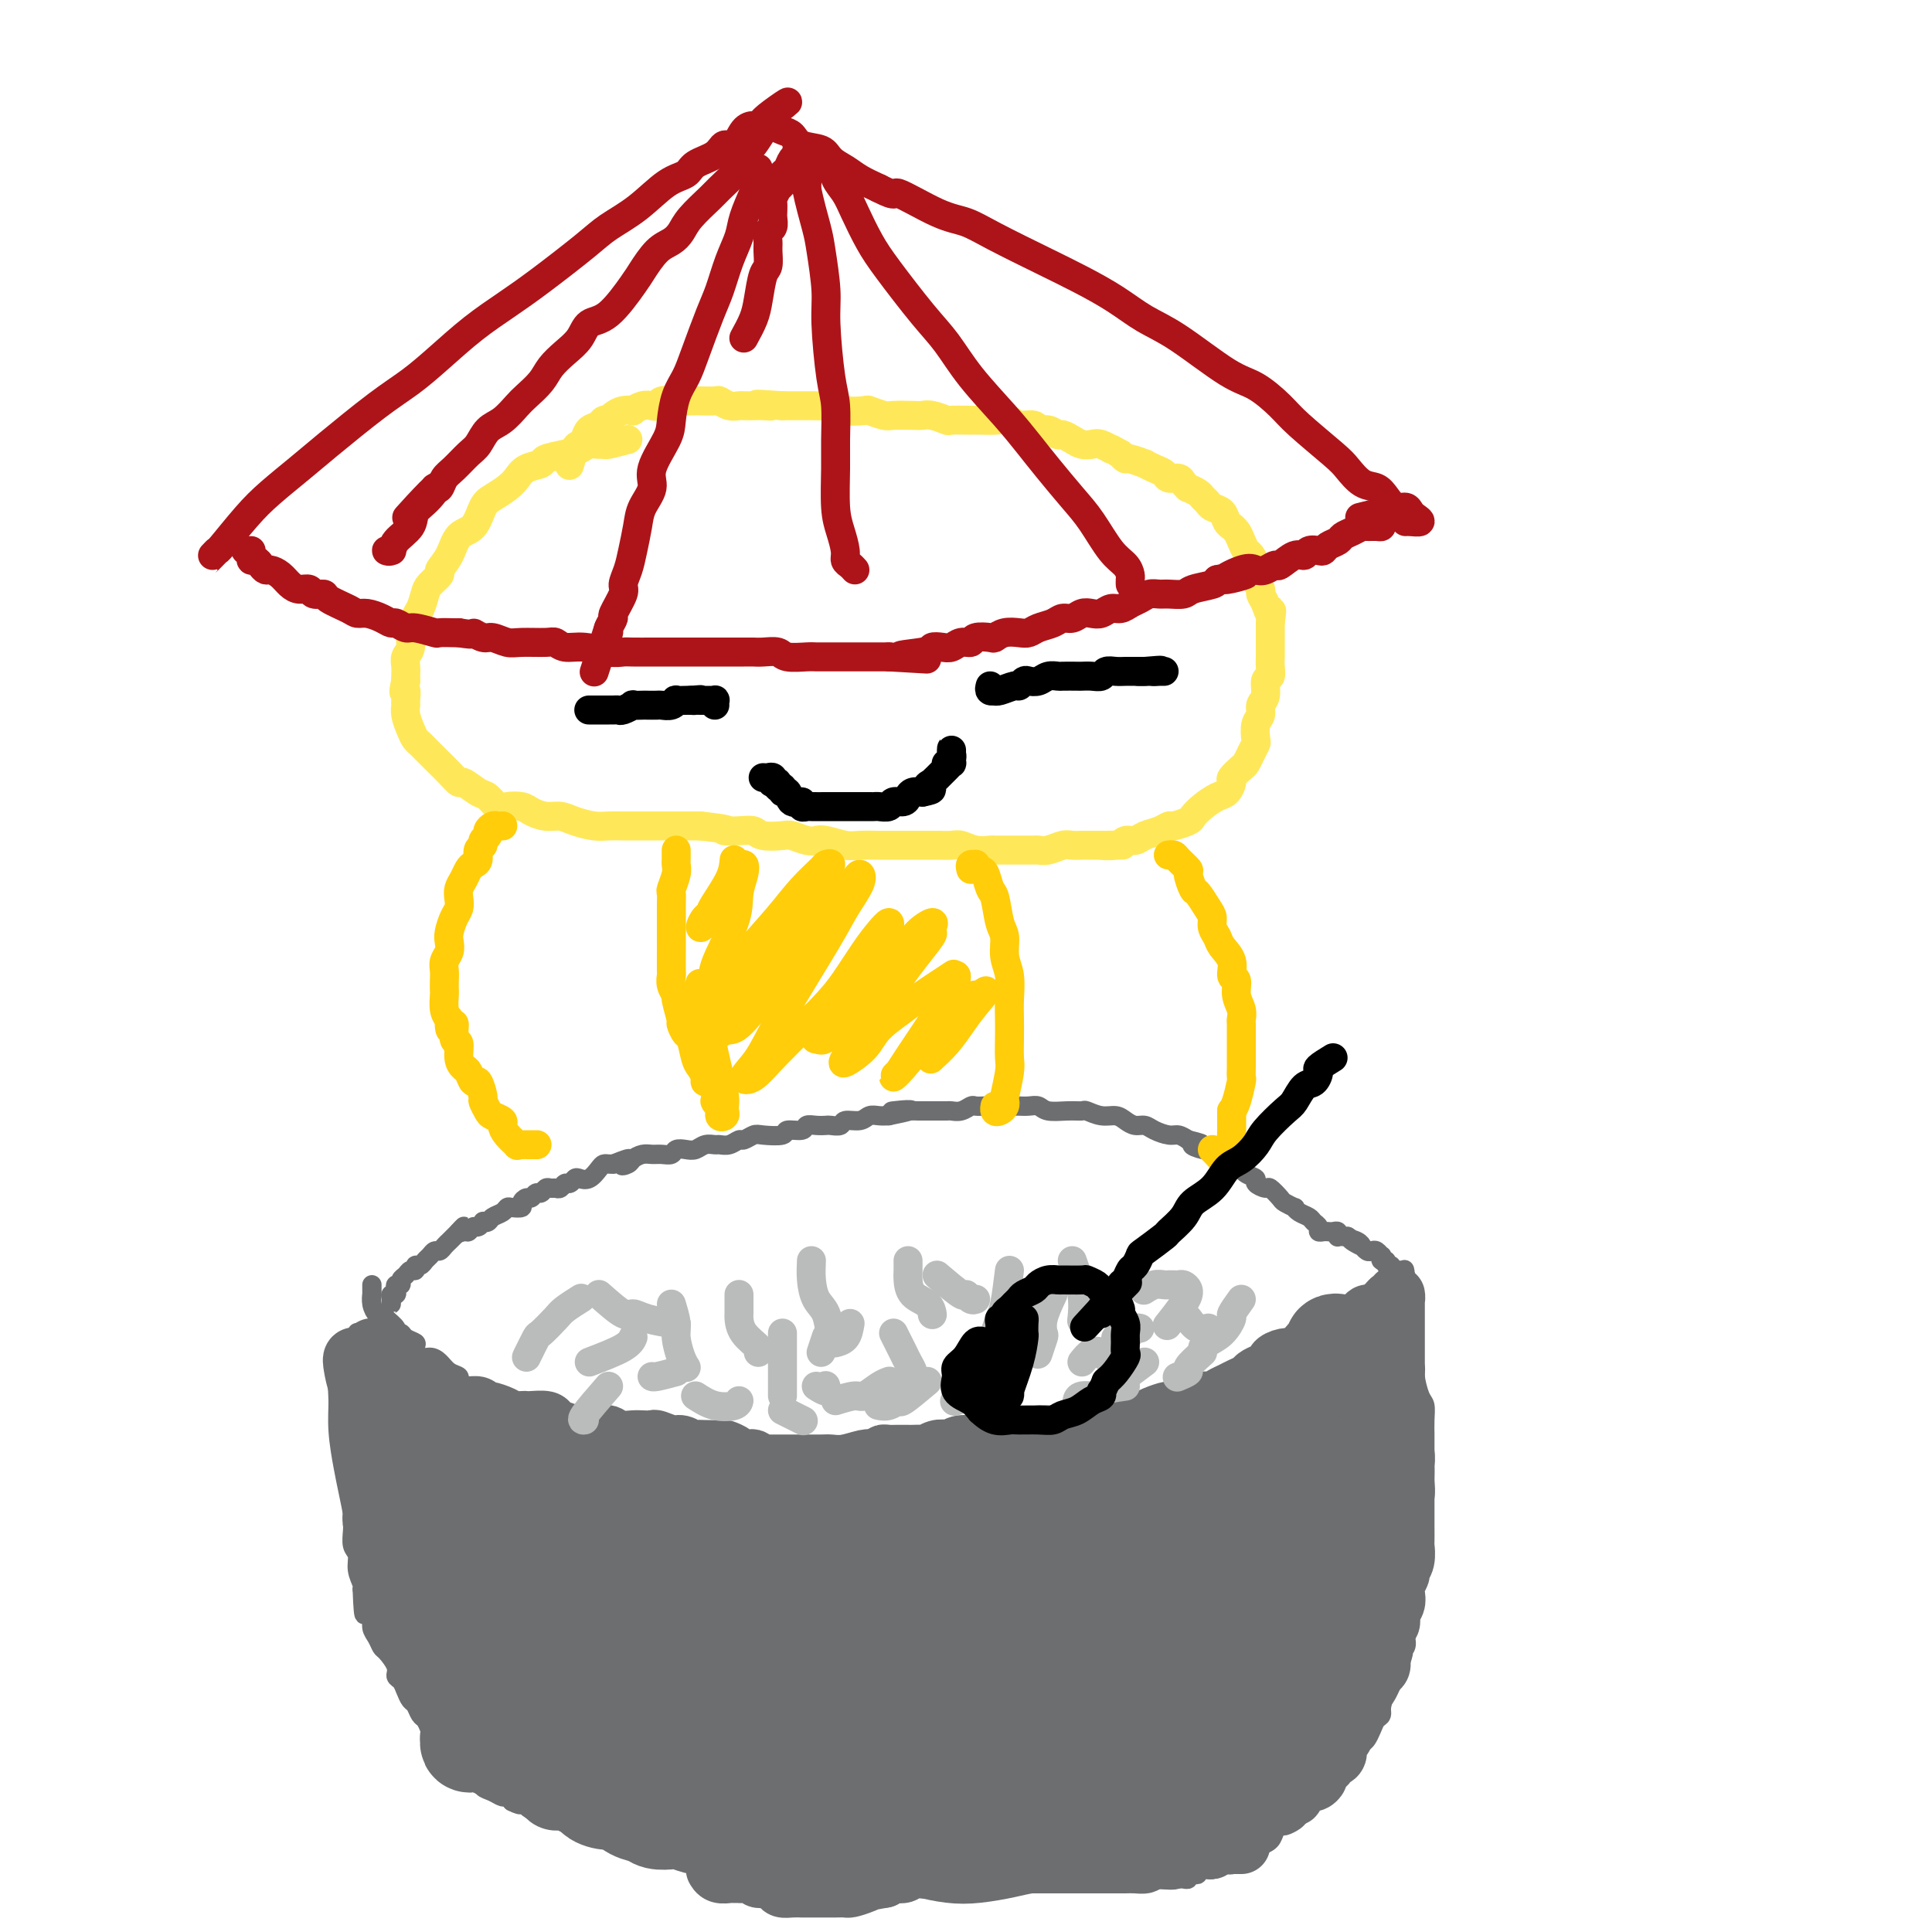 <svg viewBox='0 0 400 400' version='1.1' xmlns='http://www.w3.org/2000/svg' xmlns:xlink='http://www.w3.org/1999/xlink'><g fill='none' stroke='#6D6E70' stroke-width='4' stroke-linecap='round' stroke-linejoin='round'><path d='M74,276c-0.030,-0.099 -0.061,-0.197 0,0c0.061,0.197 0.212,0.691 0,1c-0.212,0.309 -0.789,0.435 -1,1c-0.211,0.565 -0.057,1.569 0,2c0.057,0.431 0.015,0.288 0,1c-0.015,0.712 -0.004,2.277 0,3c0.004,0.723 0.001,0.602 0,1c-0.001,0.398 -0.000,1.314 0,2c0.000,0.686 0.000,1.143 0,2c-0.000,0.857 -0.000,2.116 0,3c0.000,0.884 0.000,1.394 0,2c-0.000,0.606 -0.000,1.308 0,2c0.000,0.692 0.000,1.374 0,2c-0.000,0.626 -0.000,1.196 0,2c0.000,0.804 0.000,1.843 0,3c-0.000,1.157 -0.000,2.432 0,3c0.000,0.568 0.000,0.430 0,1c-0.000,0.570 -0.001,1.847 0,3c0.001,1.153 0.004,2.181 0,3c-0.004,0.819 -0.016,1.429 0,2c0.016,0.571 0.061,1.102 0,2c-0.061,0.898 -0.226,2.163 0,3c0.226,0.837 0.844,1.245 1,2c0.156,0.755 -0.150,1.857 0,3c0.150,1.143 0.757,2.327 1,3c0.243,0.673 0.121,0.837 0,1'/><path d='M75,329c0.317,8.800 0.610,4.298 1,3c0.390,-1.298 0.877,0.606 1,2c0.123,1.394 -0.117,2.278 0,3c0.117,0.722 0.591,1.283 1,2c0.409,0.717 0.754,1.592 1,2c0.246,0.408 0.395,0.350 1,1c0.605,0.650 1.668,2.010 2,3c0.332,0.990 -0.066,1.612 0,2c0.066,0.388 0.595,0.542 1,1c0.405,0.458 0.686,1.221 1,2c0.314,0.779 0.662,1.573 1,2c0.338,0.427 0.668,0.485 1,1c0.332,0.515 0.667,1.485 1,2c0.333,0.515 0.663,0.576 1,1c0.337,0.424 0.681,1.213 1,2c0.319,0.787 0.614,1.573 1,2c0.386,0.427 0.864,0.496 1,1c0.136,0.504 -0.069,1.445 0,2c0.069,0.555 0.414,0.726 1,1c0.586,0.274 1.414,0.652 2,1c0.586,0.348 0.929,0.668 1,1c0.071,0.332 -0.131,0.677 0,1c0.131,0.323 0.594,0.626 1,1c0.406,0.374 0.756,0.821 1,1c0.244,0.179 0.384,0.090 1,0c0.616,-0.090 1.709,-0.183 2,0c0.291,0.183 -0.220,0.640 0,1c0.220,0.360 1.172,0.622 2,1c0.828,0.378 1.530,0.871 2,1c0.470,0.129 0.706,-0.106 1,0c0.294,0.106 0.647,0.553 1,1'/><path d='M106,373c2.581,1.349 2.035,0.222 2,0c-0.035,-0.222 0.442,0.461 1,1c0.558,0.539 1.198,0.933 2,1c0.802,0.067 1.766,-0.193 2,0c0.234,0.193 -0.261,0.840 0,1c0.261,0.160 1.277,-0.167 2,0c0.723,0.167 1.151,0.830 2,1c0.849,0.170 2.118,-0.152 3,0c0.882,0.152 1.377,0.777 2,1c0.623,0.223 1.374,0.045 2,0c0.626,-0.045 1.126,0.043 2,0c0.874,-0.043 2.121,-0.218 3,0c0.879,0.218 1.390,0.829 2,1c0.610,0.171 1.318,-0.099 2,0c0.682,0.099 1.339,0.566 2,1c0.661,0.434 1.326,0.833 2,1c0.674,0.167 1.358,0.101 2,0c0.642,-0.101 1.241,-0.237 2,0c0.759,0.237 1.678,0.848 2,1c0.322,0.152 0.046,-0.155 1,0c0.954,0.155 3.137,0.773 4,1c0.863,0.227 0.405,0.065 1,0c0.595,-0.065 2.242,-0.033 3,0c0.758,0.033 0.626,0.065 1,0c0.374,-0.065 1.254,-0.228 2,0c0.746,0.228 1.358,0.846 2,1c0.642,0.154 1.313,-0.155 2,0c0.687,0.155 1.390,0.773 2,1c0.610,0.227 1.126,0.061 2,0c0.874,-0.061 2.107,-0.017 3,0c0.893,0.017 1.447,0.009 2,0'/><path d='M168,385c10.029,2.083 4.101,1.290 2,1c-2.101,-0.290 -0.374,-0.078 1,0c1.374,0.078 2.396,0.021 3,0c0.604,-0.021 0.790,-0.005 1,0c0.210,0.005 0.442,0.000 1,0c0.558,-0.000 1.441,0.004 2,0c0.559,-0.004 0.794,-0.015 1,0c0.206,0.015 0.385,0.056 1,0c0.615,-0.056 1.668,-0.207 2,0c0.332,0.207 -0.056,0.774 0,1c0.056,0.226 0.555,0.112 1,0c0.445,-0.112 0.837,-0.223 1,0c0.163,0.223 0.096,0.781 0,1c-0.096,0.219 -0.223,0.101 0,0c0.223,-0.101 0.794,-0.185 1,0c0.206,0.185 0.045,0.637 0,1c-0.045,0.363 0.026,0.636 0,1c-0.026,0.364 -0.150,0.818 0,1c0.150,0.182 0.575,0.091 1,0'/><path d='M186,391c0.781,0.774 0.734,0.207 1,0c0.266,-0.207 0.845,-0.056 1,0c0.155,0.056 -0.113,0.016 0,0c0.113,-0.016 0.609,-0.008 1,0c0.391,0.008 0.678,0.016 1,0c0.322,-0.016 0.678,-0.057 1,0c0.322,0.057 0.610,0.211 1,0c0.390,-0.211 0.883,-0.789 1,-1c0.117,-0.211 -0.140,-0.056 0,0c0.140,0.056 0.678,0.011 1,0c0.322,-0.011 0.428,0.011 1,0c0.572,-0.011 1.610,-0.054 2,0c0.390,0.054 0.132,0.207 0,0c-0.132,-0.207 -0.136,-0.773 0,-1c0.136,-0.227 0.414,-0.113 1,0c0.586,0.113 1.480,0.227 2,0c0.520,-0.227 0.664,-0.793 1,-1c0.336,-0.207 0.863,-0.054 1,0c0.137,0.054 -0.117,0.011 0,0c0.117,-0.011 0.605,0.011 1,0c0.395,-0.011 0.697,-0.056 1,0c0.303,0.056 0.606,0.211 1,0c0.394,-0.211 0.879,-0.789 1,-1c0.121,-0.211 -0.123,-0.057 0,0c0.123,0.057 0.611,0.015 1,0c0.389,-0.015 0.678,-0.004 1,0c0.322,0.004 0.677,0.001 1,0c0.323,-0.001 0.612,-0.000 1,0c0.388,0.000 0.874,0.000 1,0c0.126,-0.000 -0.107,-0.000 0,0c0.107,0.000 0.553,0.000 1,0'/><path d='M212,387c4.202,-0.619 1.707,-0.166 1,0c-0.707,0.166 0.374,0.044 1,0c0.626,-0.044 0.797,-0.012 1,0c0.203,0.012 0.440,0.003 1,0c0.560,-0.003 1.445,-0.001 2,0c0.555,0.001 0.779,0.000 1,0c0.221,-0.000 0.438,-0.000 1,0c0.562,0.000 1.469,0.000 2,0c0.531,-0.000 0.688,-0.000 1,0c0.312,0.000 0.780,0.000 1,0c0.220,-0.000 0.192,-0.000 1,0c0.808,0.000 2.453,-0.000 3,0c0.547,0.000 -0.003,0.000 0,0c0.003,-0.000 0.560,-0.000 1,0c0.440,0.000 0.762,0.000 1,0c0.238,-0.000 0.393,-0.000 1,0c0.607,0.000 1.668,0.000 2,0c0.332,-0.000 -0.065,-0.001 0,0c0.065,0.001 0.592,0.004 1,0c0.408,-0.004 0.697,-0.015 1,0c0.303,0.015 0.620,0.057 1,0c0.380,-0.057 0.824,-0.211 1,0c0.176,0.211 0.086,0.788 0,1c-0.086,0.212 -0.167,0.061 0,0c0.167,-0.061 0.584,-0.030 1,0'/><path d='M238,388c3.975,0.381 0.911,0.834 0,1c-0.911,0.166 0.329,0.044 1,0c0.671,-0.044 0.771,-0.012 1,0c0.229,0.012 0.586,0.003 1,0c0.414,-0.003 0.884,-0.001 1,0c0.116,0.001 -0.123,0.001 0,0c0.123,-0.001 0.607,-0.004 1,0c0.393,0.004 0.697,0.015 1,0c0.303,-0.015 0.607,-0.056 1,0c0.393,0.056 0.875,0.207 1,0c0.125,-0.207 -0.107,-0.773 0,-1c0.107,-0.227 0.553,-0.114 1,0c0.447,0.114 0.894,0.228 1,0c0.106,-0.228 -0.129,-0.797 0,-1c0.129,-0.203 0.622,-0.040 1,0c0.378,0.040 0.640,-0.042 1,0c0.360,0.042 0.817,0.207 1,0c0.183,-0.207 0.090,-0.788 0,-1c-0.090,-0.212 -0.178,-0.056 0,0c0.178,0.056 0.621,0.011 1,0c0.379,-0.011 0.693,0.012 1,0c0.307,-0.012 0.606,-0.058 1,0c0.394,0.058 0.882,0.220 1,0c0.118,-0.220 -0.133,-0.822 0,-1c0.133,-0.178 0.651,0.067 1,0c0.349,-0.067 0.528,-0.448 1,-1c0.472,-0.552 1.236,-1.276 2,-2'/><path d='M259,382c2.555,-1.081 1.444,-0.282 1,0c-0.444,0.282 -0.221,0.047 0,0c0.221,-0.047 0.439,0.093 1,0c0.561,-0.093 1.463,-0.420 2,-1c0.537,-0.580 0.707,-1.412 1,-2c0.293,-0.588 0.708,-0.931 1,-1c0.292,-0.069 0.459,0.136 1,0c0.541,-0.136 1.454,-0.613 2,-1c0.546,-0.387 0.724,-0.685 1,-1c0.276,-0.315 0.651,-0.647 1,-1c0.349,-0.353 0.671,-0.726 1,-1c0.329,-0.274 0.666,-0.450 1,-1c0.334,-0.550 0.667,-1.474 1,-2c0.333,-0.526 0.667,-0.655 1,-1c0.333,-0.345 0.667,-0.905 1,-1c0.333,-0.095 0.666,0.274 1,0c0.334,-0.274 0.671,-1.191 1,-2c0.329,-0.809 0.651,-1.511 1,-2c0.349,-0.489 0.723,-0.764 1,-1c0.277,-0.236 0.455,-0.434 1,-1c0.545,-0.566 1.456,-1.499 2,-2c0.544,-0.501 0.719,-0.571 1,-1c0.281,-0.429 0.667,-1.217 1,-2c0.333,-0.783 0.614,-1.560 1,-2c0.386,-0.440 0.878,-0.543 1,-1c0.122,-0.457 -0.126,-1.269 0,-2c0.126,-0.731 0.625,-1.381 1,-2c0.375,-0.619 0.626,-1.207 1,-2c0.374,-0.793 0.870,-1.790 1,-2c0.130,-0.210 -0.106,0.369 0,0c0.106,-0.369 0.553,-1.684 1,-3'/><path d='M290,344c1.177,-3.049 0.118,-2.172 0,-2c-0.118,0.172 0.704,-0.361 1,-1c0.296,-0.639 0.065,-1.382 0,-2c-0.065,-0.618 0.034,-1.109 0,-2c-0.034,-0.891 -0.203,-2.181 0,-3c0.203,-0.819 0.776,-1.168 1,-2c0.224,-0.832 0.098,-2.147 0,-3c-0.098,-0.853 -0.170,-1.244 0,-2c0.170,-0.756 0.580,-1.877 1,-3c0.420,-1.123 0.848,-2.247 1,-3c0.152,-0.753 0.027,-1.136 0,-2c-0.027,-0.864 0.045,-2.210 0,-3c-0.045,-0.790 -0.208,-1.025 0,-2c0.208,-0.975 0.788,-2.692 1,-4c0.212,-1.308 0.057,-2.208 0,-3c-0.057,-0.792 -0.015,-1.475 0,-2c0.015,-0.525 0.005,-0.893 0,-2c-0.005,-1.107 -0.004,-2.952 0,-4c0.004,-1.048 0.011,-1.300 0,-2c-0.011,-0.700 -0.040,-1.849 0,-3c0.040,-1.151 0.151,-2.304 0,-3c-0.151,-0.696 -0.562,-0.935 -1,-2c-0.438,-1.065 -0.902,-2.957 -1,-4c-0.098,-1.043 0.171,-1.238 0,-2c-0.171,-0.762 -0.782,-2.091 -1,-3c-0.218,-0.909 -0.044,-1.397 0,-2c0.044,-0.603 -0.041,-1.319 0,-2c0.041,-0.681 0.207,-1.327 0,-2c-0.207,-0.673 -0.786,-1.374 -1,-2c-0.214,-0.626 -0.061,-1.179 0,-2c0.061,-0.821 0.031,-1.911 0,-3'/><path d='M291,267c-0.559,-7.061 0.043,-3.212 0,-2c-0.043,1.212 -0.730,-0.211 -1,-1c-0.270,-0.789 -0.124,-0.943 0,-1c0.124,-0.057 0.226,-0.015 0,0c-0.226,0.015 -0.779,0.004 -1,0c-0.221,-0.004 -0.111,-0.002 0,0'/><path d='M77,266c-0.006,0.889 -0.012,1.779 0,2c0.012,0.221 0.043,-0.226 0,0c-0.043,0.226 -0.162,1.125 0,2c0.162,0.875 0.603,1.727 1,2c0.397,0.273 0.751,-0.033 1,0c0.249,0.033 0.394,0.404 1,1c0.606,0.596 1.673,1.417 2,2c0.327,0.583 -0.085,0.928 0,1c0.085,0.072 0.666,-0.131 1,0c0.334,0.131 0.421,0.595 1,1c0.579,0.405 1.650,0.752 2,1c0.350,0.248 -0.020,0.399 0,1c0.020,0.601 0.430,1.653 1,2c0.570,0.347 1.300,-0.009 2,0c0.700,0.009 1.369,0.384 2,1c0.631,0.616 1.224,1.475 2,2c0.776,0.525 1.737,0.718 2,1c0.263,0.282 -0.171,0.653 0,1c0.171,0.347 0.947,0.671 2,1c1.053,0.329 2.383,0.664 3,1c0.617,0.336 0.521,0.672 1,1c0.479,0.328 1.532,0.648 2,1c0.468,0.352 0.352,0.735 1,1c0.648,0.265 2.060,0.411 3,1c0.940,0.589 1.407,1.620 2,2c0.593,0.380 1.312,0.109 2,0c0.688,-0.109 1.344,-0.054 2,0'/><path d='M113,294c4.547,2.421 2.415,0.975 2,1c-0.415,0.025 0.887,1.522 2,2c1.113,0.478 2.038,-0.064 3,0c0.962,0.064 1.961,0.736 3,1c1.039,0.264 2.117,0.122 3,0c0.883,-0.122 1.572,-0.225 3,0c1.428,0.225 3.594,0.778 5,1c1.406,0.222 2.053,0.115 3,0c0.947,-0.115 2.193,-0.237 3,0c0.807,0.237 1.175,0.833 2,1c0.825,0.167 2.107,-0.095 3,0c0.893,0.095 1.399,0.547 2,1c0.601,0.453 1.298,0.906 2,1c0.702,0.094 1.408,-0.171 2,0c0.592,0.171 1.068,0.777 2,1c0.932,0.223 2.318,0.064 3,0c0.682,-0.064 0.658,-0.032 1,0c0.342,0.032 1.050,0.065 2,0c0.950,-0.065 2.142,-0.228 3,0c0.858,0.228 1.384,0.846 2,1c0.616,0.154 1.324,-0.156 2,0c0.676,0.156 1.320,0.778 2,1c0.680,0.222 1.394,0.046 2,0c0.606,-0.046 1.102,0.040 2,0c0.898,-0.040 2.198,-0.207 3,0c0.802,0.207 1.107,0.787 2,1c0.893,0.213 2.375,0.060 3,0c0.625,-0.060 0.394,-0.026 1,0c0.606,0.026 2.048,0.046 3,0c0.952,-0.046 1.415,-0.156 2,0c0.585,0.156 1.293,0.578 2,1'/><path d='M188,307c11.944,2.011 4.302,0.539 2,0c-2.302,-0.539 0.734,-0.145 2,0c1.266,0.145 0.761,0.040 1,0c0.239,-0.040 1.223,-0.015 2,0c0.777,0.015 1.349,0.019 2,0c0.651,-0.019 1.382,-0.062 2,0c0.618,0.062 1.124,0.228 2,0c0.876,-0.228 2.121,-0.850 3,-1c0.879,-0.150 1.390,0.171 2,0c0.610,-0.171 1.318,-0.834 2,-1c0.682,-0.166 1.338,0.165 2,0c0.662,-0.165 1.331,-0.828 2,-1c0.669,-0.172 1.339,0.146 2,0c0.661,-0.146 1.313,-0.756 2,-1c0.687,-0.244 1.410,-0.122 2,0c0.590,0.122 1.046,0.244 2,0c0.954,-0.244 2.405,-0.854 3,-1c0.595,-0.146 0.334,0.171 1,0c0.666,-0.171 2.259,-0.829 3,-1c0.741,-0.171 0.631,0.147 1,0c0.369,-0.147 1.215,-0.757 2,-1c0.785,-0.243 1.507,-0.118 2,0c0.493,0.118 0.757,0.227 1,0c0.243,-0.227 0.464,-0.792 1,-1c0.536,-0.208 1.386,-0.060 2,0c0.614,0.060 0.990,0.030 1,0c0.010,-0.030 -0.348,-0.061 0,0c0.348,0.061 1.403,0.212 2,0c0.597,-0.212 0.738,-0.788 1,-1c0.262,-0.212 0.646,-0.061 1,0c0.354,0.061 0.677,0.030 1,0'/><path d='M242,298c8.694,-1.408 3.429,-0.429 2,0c-1.429,0.429 0.979,0.307 2,0c1.021,-0.307 0.654,-0.799 1,-1c0.346,-0.201 1.406,-0.110 2,0c0.594,0.110 0.722,0.241 1,0c0.278,-0.241 0.705,-0.853 1,-1c0.295,-0.147 0.459,0.172 1,0c0.541,-0.172 1.458,-0.833 2,-1c0.542,-0.167 0.710,0.162 1,0c0.290,-0.162 0.704,-0.813 1,-1c0.296,-0.187 0.475,0.091 1,0c0.525,-0.091 1.396,-0.550 2,-1c0.604,-0.450 0.940,-0.890 1,-1c0.060,-0.110 -0.158,0.110 0,0c0.158,-0.110 0.690,-0.551 1,-1c0.310,-0.449 0.397,-0.908 1,-1c0.603,-0.092 1.721,0.183 2,0c0.279,-0.183 -0.279,-0.822 0,-1c0.279,-0.178 1.397,0.106 2,0c0.603,-0.106 0.690,-0.602 1,-1c0.310,-0.398 0.842,-0.698 1,-1c0.158,-0.302 -0.059,-0.606 0,-1c0.059,-0.394 0.393,-0.879 1,-1c0.607,-0.121 1.486,0.121 2,0c0.514,-0.121 0.662,-0.606 1,-1c0.338,-0.394 0.864,-0.697 1,-1c0.136,-0.303 -0.118,-0.606 0,-1c0.118,-0.394 0.609,-0.879 1,-1c0.391,-0.121 0.682,0.121 1,0c0.318,-0.121 0.662,-0.606 1,-1c0.338,-0.394 0.669,-0.697 1,-1'/><path d='M277,279c2.737,-2.348 0.580,-1.217 0,-1c-0.580,0.217 0.418,-0.481 1,-1c0.582,-0.519 0.747,-0.860 1,-1c0.253,-0.140 0.594,-0.079 1,0c0.406,0.079 0.878,0.175 1,0c0.122,-0.175 -0.107,-0.621 0,-1c0.107,-0.379 0.550,-0.689 1,-1c0.450,-0.311 0.908,-0.622 1,-1c0.092,-0.378 -0.183,-0.822 0,-1c0.183,-0.178 0.822,-0.089 1,0c0.178,0.089 -0.106,0.177 0,0c0.106,-0.177 0.601,-0.621 1,-1c0.399,-0.379 0.702,-0.694 1,-1c0.298,-0.306 0.591,-0.604 1,-1c0.409,-0.396 0.936,-0.891 1,-1c0.064,-0.109 -0.333,0.167 0,0c0.333,-0.167 1.397,-0.776 1,-1c-0.397,-0.224 -2.256,-0.064 -3,0c-0.744,0.064 -0.372,0.032 0,0'/><path d='M81,269c-0.008,0.504 -0.016,1.008 0,1c0.016,-0.008 0.056,-0.528 0,-1c-0.056,-0.472 -0.207,-0.896 0,-1c0.207,-0.104 0.773,0.113 1,0c0.227,-0.113 0.117,-0.555 0,-1c-0.117,-0.445 -0.239,-0.894 0,-1c0.239,-0.106 0.838,0.130 1,0c0.162,-0.130 -0.115,-0.627 0,-1c0.115,-0.373 0.622,-0.621 1,-1c0.378,-0.379 0.626,-0.889 1,-1c0.374,-0.111 0.874,0.178 1,0c0.126,-0.178 -0.121,-0.822 0,-1c0.121,-0.178 0.610,0.111 1,0c0.390,-0.111 0.682,-0.621 1,-1c0.318,-0.379 0.663,-0.626 1,-1c0.337,-0.374 0.668,-0.874 1,-1c0.332,-0.126 0.666,0.121 1,0c0.334,-0.121 0.667,-0.610 1,-1c0.333,-0.390 0.667,-0.682 1,-1c0.333,-0.318 0.667,-0.662 1,-1c0.333,-0.338 0.667,-0.669 1,-1'/><path d='M95,255c2.118,-2.161 0.413,-0.564 0,0c-0.413,0.564 0.468,0.095 1,0c0.532,-0.095 0.716,0.185 1,0c0.284,-0.185 0.668,-0.833 1,-1c0.332,-0.167 0.613,0.148 1,0c0.387,-0.148 0.881,-0.761 1,-1c0.119,-0.239 -0.137,-0.106 0,0c0.137,0.106 0.665,0.186 1,0c0.335,-0.186 0.476,-0.638 1,-1c0.524,-0.362 1.432,-0.636 2,-1c0.568,-0.364 0.796,-0.820 1,-1c0.204,-0.180 0.383,-0.086 1,0c0.617,0.086 1.671,0.163 2,0c0.329,-0.163 -0.066,-0.564 0,-1c0.066,-0.436 0.595,-0.905 1,-1c0.405,-0.095 0.686,0.185 1,0c0.314,-0.185 0.662,-0.834 1,-1c0.338,-0.166 0.668,0.153 1,0c0.332,-0.153 0.666,-0.777 1,-1c0.334,-0.223 0.667,-0.045 1,0c0.333,0.045 0.667,-0.044 1,0c0.333,0.044 0.666,0.222 1,0c0.334,-0.222 0.670,-0.842 1,-1c0.330,-0.158 0.656,0.147 1,0c0.344,-0.147 0.708,-0.747 1,-1c0.292,-0.253 0.512,-0.159 1,0c0.488,0.159 1.244,0.382 2,0c0.756,-0.382 1.512,-1.371 2,-2c0.488,-0.629 0.708,-0.900 1,-1c0.292,-0.100 0.655,-0.029 1,0c0.345,0.029 0.673,0.014 1,0'/><path d='M127,241c5.352,-2.178 2.732,-0.622 2,0c-0.732,0.622 0.422,0.310 1,0c0.578,-0.310 0.578,-0.618 1,-1c0.422,-0.382 1.264,-0.838 2,-1c0.736,-0.162 1.366,-0.030 2,0c0.634,0.030 1.272,-0.044 2,0c0.728,0.044 1.546,0.204 2,0c0.454,-0.204 0.545,-0.773 1,-1c0.455,-0.227 1.273,-0.114 2,0c0.727,0.114 1.363,0.228 2,0c0.637,-0.228 1.274,-0.797 2,-1c0.726,-0.203 1.541,-0.039 2,0c0.459,0.039 0.560,-0.046 1,0c0.440,0.046 1.218,0.222 2,0c0.782,-0.222 1.569,-0.843 2,-1c0.431,-0.157 0.505,0.150 1,0c0.495,-0.150 1.411,-0.757 2,-1c0.589,-0.243 0.850,-0.121 2,0c1.150,0.121 3.189,0.243 4,0c0.811,-0.243 0.392,-0.850 1,-1c0.608,-0.150 2.242,0.156 3,0c0.758,-0.156 0.641,-0.773 1,-1c0.359,-0.227 1.193,-0.065 2,0c0.807,0.065 1.585,0.032 2,0c0.415,-0.032 0.467,-0.065 1,0c0.533,0.065 1.546,0.228 2,0c0.454,-0.228 0.348,-0.846 1,-1c0.652,-0.154 2.061,0.154 3,0c0.939,-0.154 1.407,-0.772 2,-1c0.593,-0.228 1.312,-0.065 2,0c0.688,0.065 1.344,0.033 2,0'/><path d='M184,231c8.886,-1.774 2.603,-1.207 1,-1c-1.603,0.207 1.476,0.056 3,0c1.524,-0.056 1.493,-0.015 2,0c0.507,0.015 1.553,0.005 2,0c0.447,-0.005 0.295,-0.005 1,0c0.705,0.005 2.268,0.015 3,0c0.732,-0.015 0.632,-0.057 1,0c0.368,0.057 1.203,0.211 2,0c0.797,-0.211 1.557,-0.789 2,-1c0.443,-0.211 0.569,-0.057 1,0c0.431,0.057 1.166,0.015 2,0c0.834,-0.015 1.767,-0.004 2,0c0.233,0.004 -0.233,0.001 0,0c0.233,-0.001 1.165,-0.001 2,0c0.835,0.001 1.573,0.004 2,0c0.427,-0.004 0.543,-0.015 1,0c0.457,0.015 1.254,0.057 2,0c0.746,-0.057 1.441,-0.212 2,0c0.559,0.212 0.982,0.793 2,1c1.018,0.207 2.633,0.041 4,0c1.367,-0.041 2.488,0.044 3,0c0.512,-0.044 0.416,-0.218 1,0c0.584,0.218 1.847,0.828 3,1c1.153,0.172 2.195,-0.095 3,0c0.805,0.095 1.374,0.551 2,1c0.626,0.449 1.308,0.890 2,1c0.692,0.110 1.393,-0.111 2,0c0.607,0.111 1.122,0.556 2,1c0.878,0.444 2.121,0.889 3,1c0.879,0.111 1.394,-0.111 2,0c0.606,0.111 1.303,0.556 2,1'/><path d='M246,236c5.223,1.245 1.781,0.858 1,1c-0.781,0.142 1.099,0.813 2,1c0.901,0.187 0.823,-0.109 1,0c0.177,0.109 0.611,0.622 1,1c0.389,0.378 0.735,0.622 1,1c0.265,0.378 0.451,0.889 1,1c0.549,0.111 1.462,-0.177 2,0c0.538,0.177 0.703,0.821 1,1c0.297,0.179 0.728,-0.105 1,0c0.272,0.105 0.386,0.601 1,1c0.614,0.399 1.727,0.702 2,1c0.273,0.298 -0.293,0.590 0,1c0.293,0.410 1.445,0.937 2,1c0.555,0.063 0.512,-0.338 1,0c0.488,0.338 1.506,1.414 2,2c0.494,0.586 0.465,0.682 1,1c0.535,0.318 1.635,0.859 2,1c0.365,0.141 -0.003,-0.117 0,0c0.003,0.117 0.378,0.610 1,1c0.622,0.390 1.490,0.679 2,1c0.510,0.321 0.661,0.674 1,1c0.339,0.326 0.864,0.623 1,1c0.136,0.377 -0.118,0.832 0,1c0.118,0.168 0.606,0.049 1,0c0.394,-0.049 0.693,-0.027 1,0c0.307,0.027 0.621,0.060 1,0c0.379,-0.060 0.823,-0.212 1,0c0.177,0.212 0.089,0.789 0,1c-0.089,0.211 -0.178,0.057 0,0c0.178,-0.057 0.622,-0.016 1,0c0.378,0.016 0.689,0.008 1,0'/><path d='M279,256c5.288,3.338 2.008,1.683 1,1c-1.008,-0.683 0.255,-0.393 1,0c0.745,0.393 0.973,0.889 1,1c0.027,0.111 -0.147,-0.162 0,0c0.147,0.162 0.614,0.760 1,1c0.386,0.240 0.691,0.121 1,0c0.309,-0.121 0.623,-0.244 1,0c0.377,0.244 0.818,0.854 1,1c0.182,0.146 0.105,-0.172 0,0c-0.105,0.172 -0.238,0.834 0,1c0.238,0.166 0.848,-0.166 1,0c0.152,0.166 -0.154,0.829 0,1c0.154,0.171 0.770,-0.150 1,0c0.230,0.150 0.076,0.769 0,1c-0.076,0.231 -0.072,0.072 0,0c0.072,-0.072 0.212,-0.058 0,1c-0.212,1.058 -0.775,3.159 -1,4c-0.225,0.841 -0.113,0.420 0,0'/></g>
<g fill='none' stroke='#6D6E70' stroke-width='12' stroke-linecap='round' stroke-linejoin='round'><path d='M77,287c0.000,-0.867 0.000,-1.735 0,-2c-0.000,-0.265 -0.000,0.072 0,1c0.000,0.928 0.000,2.448 0,4c-0.000,1.552 -0.001,3.137 0,5c0.001,1.863 0.004,4.004 0,6c-0.004,1.996 -0.015,3.848 0,6c0.015,2.152 0.057,4.604 0,6c-0.057,1.396 -0.212,1.736 0,2c0.212,0.264 0.790,0.452 1,0c0.210,-0.452 0.052,-1.545 0,-2c-0.052,-0.455 0.002,-0.271 0,-1c-0.002,-0.729 -0.061,-2.370 0,-4c0.061,-1.630 0.242,-3.249 0,-5c-0.242,-1.751 -0.906,-3.635 -1,-5c-0.094,-1.365 0.381,-2.212 0,-4c-0.381,-1.788 -1.620,-4.519 -2,-6c-0.380,-1.481 0.097,-1.713 0,-2c-0.097,-0.287 -0.769,-0.631 -1,0c-0.231,0.631 -0.020,2.236 0,4c0.020,1.764 -0.152,3.688 0,6c0.152,2.312 0.628,5.011 1,7c0.372,1.989 0.639,3.266 1,5c0.361,1.734 0.818,3.924 1,5c0.182,1.076 0.091,1.038 0,1'/><path d='M77,314c0.463,2.571 0.122,-0.002 0,-1c-0.122,-0.998 -0.025,-0.423 0,-1c0.025,-0.577 -0.021,-2.308 0,-5c0.021,-2.692 0.110,-6.347 0,-9c-0.110,-2.653 -0.418,-4.306 -1,-6c-0.582,-1.694 -1.439,-3.431 -2,-5c-0.561,-1.569 -0.827,-2.971 -1,-4c-0.173,-1.029 -0.254,-1.684 0,-2c0.254,-0.316 0.842,-0.294 1,0c0.158,0.294 -0.115,0.861 0,1c0.115,0.139 0.619,-0.149 1,0c0.381,0.149 0.638,0.734 1,1c0.362,0.266 0.829,0.212 1,0c0.171,-0.212 0.046,-0.582 0,-1c-0.046,-0.418 -0.013,-0.882 0,-1c0.013,-0.118 0.006,0.112 0,0c-0.006,-0.112 -0.012,-0.566 0,-1c0.012,-0.434 0.042,-0.848 0,-1c-0.042,-0.152 -0.155,-0.044 0,0c0.155,0.044 0.577,0.022 1,0'/><path d='M78,279c1.017,-0.457 1.060,0.402 1,1c-0.060,0.598 -0.223,0.935 0,1c0.223,0.065 0.830,-0.141 1,0c0.170,0.141 -0.099,0.631 0,1c0.099,0.369 0.564,0.619 1,1c0.436,0.381 0.841,0.894 1,1c0.159,0.106 0.071,-0.193 0,0c-0.071,0.193 -0.126,0.879 0,1c0.126,0.121 0.432,-0.322 1,0c0.568,0.322 1.399,1.411 2,2c0.601,0.589 0.973,0.680 1,1c0.027,0.320 -0.292,0.869 0,1c0.292,0.131 1.196,-0.157 2,0c0.804,0.157 1.510,0.760 2,1c0.490,0.240 0.764,0.117 1,0c0.236,-0.117 0.434,-0.229 1,0c0.566,0.229 1.500,0.797 2,1c0.500,0.203 0.566,0.039 1,0c0.434,-0.039 1.236,0.045 2,0c0.764,-0.045 1.489,-0.218 2,0c0.511,0.218 0.809,0.829 1,1c0.191,0.171 0.275,-0.098 1,0c0.725,0.098 2.090,0.562 3,1c0.910,0.438 1.365,0.849 2,1c0.635,0.151 1.451,0.044 2,0c0.549,-0.044 0.832,-0.023 1,0c0.168,0.023 0.222,0.048 1,0c0.778,-0.048 2.281,-0.167 3,0c0.719,0.167 0.655,0.622 1,1c0.345,0.378 1.099,0.679 2,1c0.901,0.321 1.951,0.660 3,1'/><path d='M119,297c5.157,1.239 2.550,0.336 2,0c-0.550,-0.336 0.959,-0.104 2,0c1.041,0.104 1.615,0.080 2,0c0.385,-0.080 0.580,-0.217 1,0c0.420,0.217 1.066,0.789 2,1c0.934,0.211 2.155,0.061 3,0c0.845,-0.061 1.314,-0.031 2,0c0.686,0.031 1.588,0.065 2,0c0.412,-0.065 0.333,-0.228 1,0c0.667,0.228 2.078,0.846 3,1c0.922,0.154 1.354,-0.155 2,0c0.646,0.155 1.506,0.773 2,1c0.494,0.227 0.623,0.064 1,0c0.377,-0.064 1.003,-0.027 2,0c0.997,0.027 2.365,0.046 3,0c0.635,-0.046 0.537,-0.157 1,0c0.463,0.157 1.487,0.582 2,1c0.513,0.418 0.514,0.830 1,1c0.486,0.170 1.456,0.098 2,0c0.544,-0.098 0.660,-0.222 1,0c0.340,0.222 0.902,0.792 1,1c0.098,0.208 -0.268,0.056 0,0c0.268,-0.056 1.171,-0.015 2,0c0.829,0.015 1.583,0.004 2,0c0.417,-0.004 0.498,-0.000 1,0c0.502,0.000 1.426,-0.004 3,0c1.574,0.004 3.797,0.015 5,0c1.203,-0.015 1.384,-0.056 2,0c0.616,0.056 1.666,0.207 3,0c1.334,-0.207 2.953,-0.774 4,-1c1.047,-0.226 1.524,-0.113 2,0'/><path d='M181,302c3.808,-0.381 2.330,-0.834 2,-1c-0.330,-0.166 0.490,-0.044 1,0c0.510,0.044 0.711,0.012 1,0c0.289,-0.012 0.668,-0.003 1,0c0.332,0.003 0.618,0.001 1,0c0.382,-0.001 0.861,0.001 1,0c0.139,-0.001 -0.062,-0.004 0,0c0.062,0.004 0.388,0.015 1,0c0.612,-0.015 1.511,-0.055 2,0c0.489,0.055 0.566,0.207 1,0c0.434,-0.207 1.223,-0.772 2,-1c0.777,-0.228 1.541,-0.117 2,0c0.459,0.117 0.613,0.242 1,0c0.387,-0.242 1.006,-0.849 2,-1c0.994,-0.151 2.362,0.156 3,0c0.638,-0.156 0.546,-0.774 1,-1c0.454,-0.226 1.454,-0.061 2,0c0.546,0.061 0.637,0.017 1,0c0.363,-0.017 0.999,-0.008 2,0c1.001,0.008 2.369,0.016 3,0c0.631,-0.016 0.526,-0.057 1,0c0.474,0.057 1.526,0.213 2,0c0.474,-0.213 0.369,-0.793 1,-1c0.631,-0.207 1.998,-0.040 3,0c1.002,0.040 1.638,-0.046 2,0c0.362,0.046 0.449,0.222 1,0c0.551,-0.222 1.565,-0.844 2,-1c0.435,-0.156 0.292,0.154 1,0c0.708,-0.154 2.268,-0.772 3,-1c0.732,-0.228 0.638,-0.065 1,0c0.362,0.065 1.181,0.033 2,0'/><path d='M230,295c7.878,-1.306 3.075,-1.072 2,-1c-1.075,0.072 1.580,-0.018 3,0c1.420,0.018 1.607,0.144 2,0c0.393,-0.144 0.994,-0.559 2,-1c1.006,-0.441 2.419,-0.907 3,-1c0.581,-0.093 0.330,0.186 1,0c0.670,-0.186 2.263,-0.837 3,-1c0.737,-0.163 0.620,0.164 1,0c0.380,-0.164 1.256,-0.817 2,-1c0.744,-0.183 1.355,0.106 2,0c0.645,-0.106 1.324,-0.606 2,-1c0.676,-0.394 1.349,-0.683 2,-1c0.651,-0.317 1.278,-0.662 2,-1c0.722,-0.338 1.537,-0.668 2,-1c0.463,-0.332 0.574,-0.667 1,-1c0.426,-0.333 1.166,-0.664 2,-1c0.834,-0.336 1.763,-0.678 2,-1c0.237,-0.322 -0.216,-0.625 0,-1c0.216,-0.375 1.103,-0.821 2,-1c0.897,-0.179 1.803,-0.089 2,0c0.197,0.089 -0.317,0.177 0,0c0.317,-0.177 1.465,-0.621 2,-1c0.535,-0.379 0.458,-0.694 1,-1c0.542,-0.306 1.703,-0.603 2,-1c0.297,-0.397 -0.271,-0.895 0,-1c0.271,-0.105 1.381,0.183 2,0c0.619,-0.183 0.746,-0.836 1,-1c0.254,-0.164 0.635,0.162 1,0c0.365,-0.162 0.714,-0.813 1,-1c0.286,-0.187 0.510,0.089 1,0c0.490,-0.089 1.245,-0.545 2,-1'/><path d='M281,274c4.571,-2.563 1.998,-1.472 1,-1c-0.998,0.472 -0.421,0.323 0,0c0.421,-0.323 0.686,-0.822 1,-1c0.314,-0.178 0.676,-0.036 1,0c0.324,0.036 0.612,-0.033 1,0c0.388,0.033 0.878,0.168 1,0c0.122,-0.168 -0.125,-0.638 0,-1c0.125,-0.362 0.622,-0.616 1,-1c0.378,-0.384 0.637,-0.900 1,-1c0.363,-0.100 0.829,0.215 1,0c0.171,-0.215 0.046,-0.959 0,-1c-0.046,-0.041 -0.012,0.622 0,1c0.012,0.378 0.003,0.471 0,1c-0.003,0.529 -0.001,1.492 0,2c0.001,0.508 0.000,0.560 0,1c-0.000,0.440 -0.000,1.268 0,2c0.000,0.732 0.000,1.370 0,2c-0.000,0.630 0.000,1.254 0,2c-0.000,0.746 -0.000,1.613 0,2c0.000,0.387 0.000,0.292 0,1c-0.000,0.708 -0.001,2.219 0,3c0.001,0.781 0.004,0.833 0,1c-0.004,0.167 -0.015,0.451 0,1c0.015,0.549 0.056,1.364 0,2c-0.056,0.636 -0.207,1.094 0,2c0.207,0.906 0.774,2.259 1,3c0.226,0.741 0.113,0.871 0,1'/><path d='M290,295c0.326,4.455 0.140,2.593 0,2c-0.140,-0.593 -0.234,0.082 0,1c0.234,0.918 0.795,2.079 1,3c0.205,0.921 0.055,1.602 0,2c-0.055,0.398 -0.015,0.511 0,1c0.015,0.489 0.004,1.353 0,2c-0.004,0.647 -0.001,1.078 0,2c0.001,0.922 0.000,2.335 0,3c-0.000,0.665 -0.000,0.582 0,1c0.000,0.418 0.001,1.337 0,2c-0.001,0.663 -0.004,1.071 0,2c0.004,0.929 0.016,2.381 0,3c-0.016,0.619 -0.061,0.407 0,1c0.061,0.593 0.226,1.993 0,3c-0.226,1.007 -0.844,1.621 -1,2c-0.156,0.379 0.150,0.524 0,1c-0.150,0.476 -0.757,1.283 -1,2c-0.243,0.717 -0.122,1.344 0,2c0.122,0.656 0.244,1.340 0,2c-0.244,0.660 -0.854,1.294 -1,2c-0.146,0.706 0.171,1.484 0,2c-0.171,0.516 -0.831,0.771 -1,1c-0.169,0.229 0.152,0.432 0,1c-0.152,0.568 -0.776,1.500 -1,2c-0.224,0.500 -0.049,0.567 0,1c0.049,0.433 -0.028,1.232 0,2c0.028,0.768 0.162,1.504 0,2c-0.162,0.496 -0.621,0.751 -1,1c-0.379,0.249 -0.679,0.490 -1,1c-0.321,0.510 -0.663,1.289 -1,2c-0.337,0.711 -0.668,1.356 -1,2'/><path d='M282,351c-1.405,4.220 -0.418,0.768 0,0c0.418,-0.768 0.267,1.146 0,2c-0.267,0.854 -0.650,0.648 -1,1c-0.350,0.352 -0.667,1.264 -1,2c-0.333,0.736 -0.680,1.297 -1,2c-0.320,0.703 -0.611,1.546 -1,2c-0.389,0.454 -0.874,0.517 -1,1c-0.126,0.483 0.107,1.386 0,2c-0.107,0.614 -0.555,0.938 -1,1c-0.445,0.062 -0.889,-0.138 -1,0c-0.111,0.138 0.111,0.615 0,1c-0.111,0.385 -0.553,0.677 -1,1c-0.447,0.323 -0.897,0.678 -1,1c-0.103,0.322 0.140,0.611 0,1c-0.140,0.389 -0.664,0.879 -1,1c-0.336,0.121 -0.486,-0.125 -1,0c-0.514,0.125 -1.394,0.622 -2,1c-0.606,0.378 -0.940,0.636 -1,1c-0.060,0.364 0.154,0.833 0,1c-0.154,0.167 -0.675,0.030 -1,0c-0.325,-0.030 -0.455,0.045 -1,0c-0.545,-0.045 -1.507,-0.209 -2,0c-0.493,0.209 -0.517,0.792 -1,1c-0.483,0.208 -1.425,0.042 -2,0c-0.575,-0.042 -0.783,0.040 -1,0c-0.217,-0.040 -0.442,-0.203 -1,0c-0.558,0.203 -1.448,0.773 -2,1c-0.552,0.227 -0.767,0.112 -1,0c-0.233,-0.112 -0.486,-0.223 -1,0c-0.514,0.223 -1.290,0.778 -2,1c-0.710,0.222 -1.355,0.111 -2,0'/><path d='M251,375c-3.621,1.150 -2.174,1.025 -2,1c0.174,-0.025 -0.926,0.050 -2,0c-1.074,-0.050 -2.123,-0.223 -3,0c-0.877,0.223 -1.581,0.844 -2,1c-0.419,0.156 -0.552,-0.151 -1,0c-0.448,0.151 -1.212,0.761 -2,1c-0.788,0.239 -1.600,0.107 -2,0c-0.400,-0.107 -0.389,-0.187 -1,0c-0.611,0.187 -1.844,0.642 -3,1c-1.156,0.358 -2.235,0.618 -3,1c-0.765,0.382 -1.215,0.886 -2,1c-0.785,0.114 -1.906,-0.162 -3,0c-1.094,0.162 -2.161,0.760 -3,1c-0.839,0.240 -1.449,0.121 -2,0c-0.551,-0.121 -1.043,-0.244 -2,0c-0.957,0.244 -2.379,0.854 -3,1c-0.621,0.146 -0.441,-0.172 -1,0c-0.559,0.172 -1.858,0.834 -3,1c-1.142,0.166 -2.126,-0.166 -3,0c-0.874,0.166 -1.638,0.829 -2,1c-0.362,0.171 -0.322,-0.150 -1,0c-0.678,0.150 -2.072,0.771 -3,1c-0.928,0.229 -1.388,0.065 -2,0c-0.612,-0.065 -1.376,-0.033 -2,0c-0.624,0.033 -1.107,0.065 -2,0c-0.893,-0.065 -2.197,-0.228 -3,0c-0.803,0.228 -1.105,0.849 -2,1c-0.895,0.151 -2.384,-0.166 -3,0c-0.616,0.166 -0.358,0.814 -1,1c-0.642,0.186 -2.183,-0.090 -3,0c-0.817,0.090 -0.908,0.545 -1,1'/><path d='M183,389c-11.185,2.121 -5.147,0.425 -3,0c2.147,-0.425 0.404,0.422 -1,1c-1.404,0.578 -2.469,0.887 -3,1c-0.531,0.113 -0.528,0.030 -1,0c-0.472,-0.030 -1.421,-0.008 -2,0c-0.579,0.008 -0.790,0.002 -1,0c-0.210,-0.002 -0.419,-0.001 -1,0c-0.581,0.001 -1.534,-0.000 -2,0c-0.466,0.000 -0.443,0.001 -1,0c-0.557,-0.001 -1.692,-0.003 -2,0c-0.308,0.003 0.213,0.011 0,0c-0.213,-0.011 -1.160,-0.040 -2,0c-0.840,0.040 -1.572,0.151 -2,0c-0.428,-0.151 -0.552,-0.562 -1,-1c-0.448,-0.438 -1.219,-0.902 -2,-1c-0.781,-0.098 -1.571,0.170 -2,0c-0.429,-0.170 -0.495,-0.778 -1,-1c-0.505,-0.222 -1.448,-0.059 -2,0c-0.552,0.059 -0.712,0.012 -1,0c-0.288,-0.012 -0.704,0.011 -1,0c-0.296,-0.011 -0.471,-0.054 -1,0c-0.529,0.054 -1.412,0.207 -2,0c-0.588,-0.207 -0.882,-0.773 -1,-1c-0.118,-0.227 -0.059,-0.113 0,0'/><path d='M76,300c-0.122,1.354 -0.244,2.708 0,4c0.244,1.292 0.853,2.523 1,3c0.147,0.477 -0.168,0.199 0,1c0.168,0.801 0.818,2.682 1,4c0.182,1.318 -0.105,2.072 0,3c0.105,0.928 0.602,2.029 1,3c0.398,0.971 0.698,1.811 1,3c0.302,1.189 0.606,2.725 1,4c0.394,1.275 0.879,2.288 1,3c0.121,0.712 -0.122,1.121 0,2c0.122,0.879 0.609,2.226 1,3c0.391,0.774 0.686,0.975 1,2c0.314,1.025 0.647,2.876 1,4c0.353,1.124 0.725,1.522 1,2c0.275,0.478 0.451,1.035 1,2c0.549,0.965 1.471,2.338 2,3c0.529,0.662 0.665,0.614 1,1c0.335,0.386 0.868,1.208 1,2c0.132,0.792 -0.137,1.556 0,2c0.137,0.444 0.680,0.570 1,1c0.320,0.430 0.417,1.165 1,2c0.583,0.835 1.653,1.772 2,2c0.347,0.228 -0.028,-0.251 0,0c0.028,0.251 0.458,1.233 1,2c0.542,0.767 1.195,1.319 2,2c0.805,0.681 1.762,1.492 2,2c0.238,0.508 -0.244,0.714 0,1c0.244,0.286 1.212,0.653 2,1c0.788,0.347 1.394,0.673 2,1'/><path d='M104,365c3.008,4.141 1.029,1.494 1,1c-0.029,-0.494 1.893,1.164 3,2c1.107,0.836 1.399,0.850 2,1c0.601,0.150 1.511,0.435 2,1c0.489,0.565 0.558,1.408 1,2c0.442,0.592 1.257,0.932 2,1c0.743,0.068 1.414,-0.135 2,0c0.586,0.135 1.087,0.610 2,1c0.913,0.390 2.237,0.697 3,1c0.763,0.303 0.966,0.603 2,1c1.034,0.397 2.899,0.890 4,1c1.101,0.110 1.437,-0.163 2,0c0.563,0.163 1.353,0.760 2,1c0.647,0.240 1.151,0.121 2,0c0.849,-0.121 2.041,-0.243 3,0c0.959,0.243 1.683,0.853 2,1c0.317,0.147 0.227,-0.167 1,0c0.773,0.167 2.410,0.815 3,1c0.590,0.185 0.135,-0.094 1,0c0.865,0.094 3.052,0.561 4,1c0.948,0.439 0.658,0.849 1,1c0.342,0.151 1.317,0.044 2,0c0.683,-0.044 1.074,-0.026 2,0c0.926,0.026 2.385,0.060 3,0c0.615,-0.060 0.385,-0.212 1,0c0.615,0.212 2.075,0.789 3,1c0.925,0.211 1.314,0.057 2,0c0.686,-0.057 1.668,-0.015 3,0c1.332,0.015 3.012,0.004 4,0c0.988,-0.004 1.282,-0.001 2,0c0.718,0.001 1.859,0.001 3,0'/><path d='M174,383c7.944,1.155 4.804,1.041 4,1c-0.804,-0.041 0.728,-0.011 2,0c1.272,0.011 2.284,0.003 3,0c0.716,-0.003 1.137,-0.001 2,0c0.863,0.001 2.170,0.000 3,0c0.830,-0.000 1.185,-0.001 2,0c0.815,0.001 2.091,0.004 3,0c0.909,-0.004 1.451,-0.015 2,0c0.549,0.015 1.106,0.056 2,0c0.894,-0.056 2.125,-0.207 3,0c0.875,0.207 1.393,0.774 2,1c0.607,0.226 1.303,0.113 2,0c0.697,-0.113 1.396,-0.226 2,0c0.604,0.226 1.112,0.793 2,1c0.888,0.207 2.156,0.056 3,0c0.844,-0.056 1.263,-0.015 2,0c0.737,0.015 1.792,0.004 2,0c0.208,-0.004 -0.431,-0.001 0,0c0.431,0.001 1.932,0.000 3,0c1.068,-0.000 1.705,-0.000 2,0c0.295,0.000 0.249,0.000 1,0c0.751,-0.000 2.298,-0.000 3,0c0.702,0.000 0.559,-0.000 1,0c0.441,0.000 1.465,0.000 2,0c0.535,-0.000 0.580,-0.000 1,0c0.420,0.000 1.216,0.001 2,0c0.784,-0.001 1.555,-0.003 2,0c0.445,0.003 0.562,0.011 1,0c0.438,-0.011 1.195,-0.041 2,0c0.805,0.041 1.659,0.155 2,0c0.341,-0.155 0.171,-0.577 0,-1'/><path d='M237,385c10.086,0.370 3.801,0.295 2,0c-1.801,-0.295 0.881,-0.810 2,-1c1.119,-0.190 0.676,-0.055 1,0c0.324,0.055 1.414,0.029 2,0c0.586,-0.029 0.668,-0.060 1,0c0.332,0.060 0.915,0.212 1,0c0.085,-0.212 -0.328,-0.788 0,-1c0.328,-0.212 1.397,-0.061 2,0c0.603,0.061 0.739,0.030 1,0c0.261,-0.030 0.647,-0.061 1,0c0.353,0.061 0.673,0.212 1,0c0.327,-0.212 0.661,-0.789 1,-1c0.339,-0.211 0.682,-0.057 1,0c0.318,0.057 0.611,0.015 1,0c0.389,-0.015 0.875,-0.004 1,0c0.125,0.004 -0.111,0.001 0,0c0.111,-0.001 0.568,-0.000 1,0c0.432,0.000 0.838,0.000 1,0c0.162,-0.000 0.081,-0.000 0,0'/></g>
<g fill='none' stroke='#6D6E70' stroke-width='20' stroke-linecap='round' stroke-linejoin='round'><path d='M94,305c-1.268,-1.200 -2.537,-2.400 -3,-3c-0.463,-0.600 -0.122,-0.599 0,-1c0.122,-0.401 0.025,-1.203 0,-1c-0.025,0.203 0.022,1.412 0,2c-0.022,0.588 -0.112,0.556 0,1c0.112,0.444 0.426,1.363 1,3c0.574,1.637 1.408,3.993 2,6c0.592,2.007 0.944,3.666 1,6c0.056,2.334 -0.182,5.345 0,7c0.182,1.655 0.784,1.956 1,2c0.216,0.044 0.046,-0.170 0,-1c-0.046,-0.830 0.033,-2.278 0,-4c-0.033,-1.722 -0.178,-3.719 -1,-6c-0.822,-2.281 -2.320,-4.846 -3,-7c-0.680,-2.154 -0.541,-3.896 -1,-6c-0.459,-2.104 -1.517,-4.570 -2,-5c-0.483,-0.430 -0.393,1.178 0,3c0.393,1.822 1.089,3.860 2,7c0.911,3.140 2.038,7.382 3,11c0.962,3.618 1.760,6.612 3,10c1.240,3.388 2.921,7.169 4,9c1.079,1.831 1.556,1.712 2,2c0.444,0.288 0.855,0.981 1,1c0.145,0.019 0.025,-0.638 0,-2c-0.025,-1.362 0.044,-3.429 0,-5c-0.044,-1.571 -0.200,-2.648 -1,-6c-0.800,-3.352 -2.245,-8.981 -3,-12c-0.755,-3.019 -0.819,-3.428 -1,-4c-0.181,-0.572 -0.480,-1.306 0,0c0.480,1.306 1.740,4.653 3,8'/><path d='M102,320c1.007,2.865 2.025,6.028 3,9c0.975,2.972 1.908,5.753 3,9c1.092,3.247 2.345,6.958 3,9c0.655,2.042 0.714,2.413 1,3c0.286,0.587 0.799,1.389 1,0c0.201,-1.389 0.089,-4.969 0,-8c-0.089,-3.031 -0.154,-5.513 -1,-8c-0.846,-2.487 -2.472,-4.977 -4,-9c-1.528,-4.023 -2.957,-9.577 -4,-13c-1.043,-3.423 -1.700,-4.716 -2,-5c-0.300,-0.284 -0.245,0.439 0,2c0.245,1.561 0.679,3.960 1,7c0.321,3.040 0.531,6.722 1,10c0.469,3.278 1.199,6.154 2,9c0.801,2.846 1.672,5.664 2,7c0.328,1.336 0.111,1.191 0,1c-0.111,-0.191 -0.117,-0.428 0,-1c0.117,-0.572 0.357,-1.480 0,-3c-0.357,-1.520 -1.311,-3.654 -2,-6c-0.689,-2.346 -1.112,-4.905 -2,-8c-0.888,-3.095 -2.241,-6.726 -3,-9c-0.759,-2.274 -0.925,-3.190 -1,-4c-0.075,-0.810 -0.059,-1.514 0,0c0.059,1.514 0.159,5.245 1,9c0.841,3.755 2.421,7.532 3,11c0.579,3.468 0.157,6.627 0,10c-0.157,3.373 -0.047,6.962 0,9c0.047,2.038 0.033,2.526 0,3c-0.033,0.474 -0.086,0.935 0,1c0.086,0.065 0.310,-0.267 0,-1c-0.310,-0.733 -1.155,-1.866 -2,-3'/><path d='M102,351c-0.617,-1.271 -1.160,-2.949 -2,-6c-0.840,-3.051 -1.979,-7.476 -3,-10c-1.021,-2.524 -1.925,-3.148 -2,-3c-0.075,0.148 0.680,1.070 1,2c0.320,0.930 0.204,1.870 1,4c0.796,2.130 2.503,5.449 4,8c1.497,2.551 2.783,4.333 4,6c1.217,1.667 2.366,3.218 3,4c0.634,0.782 0.752,0.795 1,1c0.248,0.205 0.627,0.601 1,0c0.373,-0.601 0.741,-2.200 1,-4c0.259,-1.800 0.410,-3.801 0,-6c-0.410,-2.199 -1.382,-4.596 -2,-8c-0.618,-3.404 -0.884,-7.815 -1,-10c-0.116,-2.185 -0.084,-2.145 0,-2c0.084,0.145 0.219,0.394 1,2c0.781,1.606 2.209,4.568 3,7c0.791,2.432 0.945,4.335 1,6c0.055,1.665 0.010,3.092 0,4c-0.010,0.908 0.016,1.298 0,1c-0.016,-0.298 -0.074,-1.285 0,-2c0.074,-0.715 0.280,-1.157 0,-4c-0.280,-2.843 -1.045,-8.087 -2,-12c-0.955,-3.913 -2.098,-6.496 -3,-9c-0.902,-2.504 -1.562,-4.931 -2,-7c-0.438,-2.069 -0.653,-3.781 -1,-5c-0.347,-1.219 -0.825,-1.945 -1,-2c-0.175,-0.055 -0.047,0.562 0,1c0.047,0.438 0.013,0.697 0,1c-0.013,0.303 -0.007,0.652 0,1'/><path d='M104,309c-1.444,-5.937 -0.554,-2.281 0,-1c0.554,1.281 0.772,0.186 1,0c0.228,-0.186 0.467,0.538 1,1c0.533,0.462 1.361,0.664 2,1c0.639,0.336 1.091,0.808 2,1c0.909,0.192 2.276,0.104 3,0c0.724,-0.104 0.804,-0.224 2,0c1.196,0.224 3.509,0.792 5,1c1.491,0.208 2.160,0.056 3,0c0.840,-0.056 1.852,-0.016 3,0c1.148,0.016 2.432,0.007 4,0c1.568,-0.007 3.418,-0.012 5,0c1.582,0.012 2.894,0.041 4,0c1.106,-0.041 2.004,-0.154 3,0c0.996,0.154 2.088,0.573 3,1c0.912,0.427 1.644,0.861 3,1c1.356,0.139 3.335,-0.015 5,0c1.665,0.015 3.015,0.201 4,0c0.985,-0.201 1.604,-0.789 3,-1c1.396,-0.211 3.570,-0.046 5,0c1.430,0.046 2.116,-0.026 3,0c0.884,0.026 1.967,0.150 3,0c1.033,-0.150 2.017,-0.575 3,-1'/><path d='M174,312c4.764,-0.265 3.675,0.073 4,0c0.325,-0.073 2.064,-0.555 4,-1c1.936,-0.445 4.068,-0.851 6,-1c1.932,-0.149 3.664,-0.039 5,0c1.336,0.039 2.275,0.007 4,0c1.725,-0.007 4.234,0.012 6,0c1.766,-0.012 2.788,-0.055 4,0c1.212,0.055 2.615,0.208 4,0c1.385,-0.208 2.753,-0.776 4,-1c1.247,-0.224 2.372,-0.105 3,0c0.628,0.105 0.759,0.197 2,0c1.241,-0.197 3.592,-0.684 5,-1c1.408,-0.316 1.872,-0.462 3,-1c1.128,-0.538 2.920,-1.468 4,-2c1.080,-0.532 1.448,-0.666 3,-1c1.552,-0.334 4.288,-0.866 6,-1c1.712,-0.134 2.399,0.132 3,0c0.601,-0.132 1.117,-0.663 2,-1c0.883,-0.337 2.134,-0.481 3,-1c0.866,-0.519 1.348,-1.414 2,-2c0.652,-0.586 1.474,-0.864 2,-1c0.526,-0.136 0.756,-0.130 1,0c0.244,0.130 0.502,0.386 1,0c0.498,-0.386 1.238,-1.412 2,-2c0.762,-0.588 1.547,-0.736 2,-1c0.453,-0.264 0.573,-0.644 1,-1c0.427,-0.356 1.161,-0.686 2,-1c0.839,-0.314 1.781,-0.610 2,-1c0.219,-0.390 -0.287,-0.874 0,-1c0.287,-0.126 1.368,0.107 2,0c0.632,-0.107 0.816,-0.553 1,-1'/><path d='M267,290c2.963,-1.901 1.371,-1.155 1,-1c-0.371,0.155 0.479,-0.283 1,-1c0.521,-0.717 0.713,-1.715 1,-2c0.287,-0.285 0.668,0.141 1,0c0.332,-0.141 0.613,-0.850 1,-1c0.387,-0.150 0.878,0.258 1,0c0.122,-0.258 -0.126,-1.183 0,-2c0.126,-0.817 0.626,-1.526 1,-2c0.374,-0.474 0.622,-0.711 1,-1c0.378,-0.289 0.886,-0.629 1,-1c0.114,-0.371 -0.166,-0.774 0,-1c0.166,-0.226 0.776,-0.276 1,0c0.224,0.276 0.060,0.879 0,2c-0.060,1.121 -0.015,2.761 0,4c0.015,1.239 0.000,2.078 0,3c-0.000,0.922 0.014,1.926 0,3c-0.014,1.074 -0.056,2.216 0,4c0.056,1.784 0.210,4.209 0,6c-0.210,1.791 -0.785,2.948 -1,4c-0.215,1.052 -0.072,2.000 0,3c0.072,1.000 0.073,2.053 0,3c-0.073,0.947 -0.219,1.789 0,3c0.219,1.211 0.805,2.790 1,4c0.195,1.210 -0.000,2.051 0,3c0.000,0.949 0.196,2.007 0,3c-0.196,0.993 -0.784,1.921 -1,3c-0.216,1.079 -0.062,2.308 0,3c0.062,0.692 0.031,0.846 0,1'/><path d='M276,330c-0.393,8.383 -0.876,3.339 -1,2c-0.124,-1.339 0.111,1.027 0,2c-0.111,0.973 -0.570,0.554 -1,1c-0.430,0.446 -0.833,1.758 -1,3c-0.167,1.242 -0.099,2.413 0,3c0.099,0.587 0.230,0.590 0,1c-0.230,0.410 -0.822,1.227 -1,2c-0.178,0.773 0.056,1.501 0,2c-0.056,0.499 -0.404,0.770 -1,1c-0.596,0.230 -1.440,0.418 -2,1c-0.560,0.582 -0.835,1.556 -1,2c-0.165,0.444 -0.218,0.356 -1,1c-0.782,0.644 -2.292,2.018 -3,3c-0.708,0.982 -0.615,1.573 -1,2c-0.385,0.427 -1.248,0.692 -2,1c-0.752,0.308 -1.394,0.660 -2,1c-0.606,0.340 -1.176,0.668 -2,1c-0.824,0.332 -1.903,0.667 -3,1c-1.097,0.333 -2.212,0.664 -3,1c-0.788,0.336 -1.249,0.677 -2,1c-0.751,0.323 -1.794,0.629 -3,1c-1.206,0.371 -2.576,0.807 -4,1c-1.424,0.193 -2.901,0.142 -4,0c-1.099,-0.142 -1.819,-0.374 -3,0c-1.181,0.374 -2.823,1.354 -4,2c-1.177,0.646 -1.891,0.958 -3,1c-1.109,0.042 -2.615,-0.185 -4,0c-1.385,0.185 -2.650,0.781 -4,1c-1.350,0.219 -2.787,0.059 -4,0c-1.213,-0.059 -2.204,-0.017 -4,0c-1.796,0.017 -4.398,0.008 -7,0'/><path d='M205,368c-4.302,0.384 -3.557,0.845 -4,1c-0.443,0.155 -2.075,0.003 -4,0c-1.925,-0.003 -4.143,0.143 -6,0c-1.857,-0.143 -3.352,-0.574 -5,-1c-1.648,-0.426 -3.449,-0.847 -5,-1c-1.551,-0.153 -2.854,-0.037 -4,0c-1.146,0.037 -2.137,-0.005 -3,0c-0.863,0.005 -1.598,0.058 -3,0c-1.402,-0.058 -3.472,-0.225 -5,0c-1.528,0.225 -2.516,0.844 -4,1c-1.484,0.156 -3.465,-0.150 -5,0c-1.535,0.150 -2.625,0.758 -4,1c-1.375,0.242 -3.037,0.119 -4,0c-0.963,-0.119 -1.228,-0.233 -2,0c-0.772,0.233 -2.052,0.813 -3,1c-0.948,0.187 -1.565,-0.019 -2,0c-0.435,0.019 -0.687,0.263 -2,0c-1.313,-0.263 -3.686,-1.035 -5,-2c-1.314,-0.965 -1.571,-2.125 -2,-3c-0.429,-0.875 -1.032,-1.466 -2,-3c-0.968,-1.534 -2.302,-4.013 -3,-6c-0.698,-1.987 -0.762,-3.484 -1,-5c-0.238,-1.516 -0.651,-3.053 -1,-5c-0.349,-1.947 -0.633,-4.304 -1,-6c-0.367,-1.696 -0.816,-2.730 -1,-4c-0.184,-1.270 -0.102,-2.777 0,-4c0.102,-1.223 0.223,-2.162 0,-3c-0.223,-0.838 -0.792,-1.575 -1,-2c-0.208,-0.425 -0.056,-0.537 0,-1c0.056,-0.463 0.016,-1.275 0,-2c-0.016,-0.725 -0.008,-1.362 0,-2'/><path d='M123,322c-0.705,-5.532 0.033,-2.364 0,-1c-0.033,1.364 -0.835,0.922 -1,1c-0.165,0.078 0.309,0.675 0,3c-0.309,2.325 -1.400,6.376 -2,10c-0.600,3.624 -0.708,6.820 -1,10c-0.292,3.180 -0.769,6.343 -1,9c-0.231,2.657 -0.216,4.809 0,6c0.216,1.191 0.634,1.423 1,2c0.366,0.577 0.679,1.499 1,2c0.321,0.501 0.648,0.581 1,0c0.352,-0.581 0.729,-1.823 1,-3c0.271,-1.177 0.436,-2.287 1,-4c0.564,-1.713 1.528,-4.027 2,-6c0.472,-1.973 0.451,-3.605 1,-6c0.549,-2.395 1.667,-5.552 2,-8c0.333,-2.448 -0.121,-4.187 0,-6c0.121,-1.813 0.816,-3.702 1,-5c0.184,-1.298 -0.143,-2.006 0,-3c0.143,-0.994 0.754,-2.274 1,-3c0.246,-0.726 0.125,-0.897 0,-1c-0.125,-0.103 -0.255,-0.136 0,1c0.255,1.136 0.894,3.442 1,6c0.106,2.558 -0.323,5.368 0,8c0.323,2.632 1.396,5.087 2,8c0.604,2.913 0.740,6.284 1,9c0.260,2.716 0.646,4.776 1,6c0.354,1.224 0.677,1.612 1,2'/><path d='M136,359c1.155,5.923 1.042,1.229 1,-1c-0.042,-2.229 -0.015,-1.994 0,-3c0.015,-1.006 0.017,-3.252 0,-7c-0.017,-3.748 -0.054,-8.996 0,-13c0.054,-4.004 0.200,-6.763 0,-10c-0.200,-3.237 -0.744,-6.953 -1,-9c-0.256,-2.047 -0.222,-2.426 0,-3c0.222,-0.574 0.632,-1.344 1,-1c0.368,0.344 0.694,1.803 1,5c0.306,3.197 0.592,8.131 1,12c0.408,3.869 0.937,6.674 1,9c0.063,2.326 -0.339,4.174 0,6c0.339,1.826 1.419,3.629 2,5c0.581,1.371 0.662,2.308 1,3c0.338,0.692 0.933,1.138 1,1c0.067,-0.138 -0.392,-0.861 0,-2c0.392,-1.139 1.636,-2.693 2,-4c0.364,-1.307 -0.153,-2.368 0,-5c0.153,-2.632 0.977,-6.837 1,-10c0.023,-3.163 -0.753,-5.285 -1,-7c-0.247,-1.715 0.035,-3.023 0,-4c-0.035,-0.977 -0.387,-1.625 0,-1c0.387,0.625 1.515,2.521 2,5c0.485,2.479 0.329,5.541 1,9c0.671,3.459 2.168,7.316 3,11c0.832,3.684 0.997,7.194 1,10c0.003,2.806 -0.157,4.906 0,6c0.157,1.094 0.630,1.180 1,1c0.370,-0.180 0.638,-0.625 1,-2c0.362,-1.375 0.818,-3.678 1,-7c0.182,-3.322 0.091,-7.661 0,-12'/><path d='M156,341c0.509,-4.906 0.282,-7.170 0,-10c-0.282,-2.830 -0.619,-6.227 -1,-9c-0.381,-2.773 -0.808,-4.921 -1,-6c-0.192,-1.079 -0.151,-1.087 0,-1c0.151,0.087 0.412,0.271 1,2c0.588,1.729 1.501,5.005 2,8c0.499,2.995 0.582,5.709 1,9c0.418,3.291 1.171,7.158 2,12c0.829,4.842 1.732,10.658 2,13c0.268,2.342 -0.101,1.210 0,1c0.101,-0.210 0.671,0.504 1,0c0.329,-0.504 0.417,-2.225 1,-4c0.583,-1.775 1.661,-3.604 2,-6c0.339,-2.396 -0.061,-5.360 0,-10c0.061,-4.640 0.582,-10.957 1,-15c0.418,-4.043 0.733,-5.811 1,-7c0.267,-1.189 0.487,-1.801 1,-2c0.513,-0.199 1.317,0.013 2,3c0.683,2.987 1.243,8.750 2,13c0.757,4.250 1.712,6.986 2,11c0.288,4.014 -0.091,9.305 0,13c0.091,3.695 0.651,5.795 1,7c0.349,1.205 0.488,1.516 1,1c0.512,-0.516 1.398,-1.857 2,-4c0.602,-2.143 0.921,-5.087 1,-8c0.079,-2.913 -0.081,-5.795 0,-10c0.081,-4.205 0.403,-9.732 1,-13c0.597,-3.268 1.469,-4.278 2,-5c0.531,-0.722 0.720,-1.156 1,-1c0.280,0.156 0.651,0.902 1,3c0.349,2.098 0.674,5.549 1,9'/><path d='M186,335c0.630,3.222 0.705,5.779 1,10c0.295,4.221 0.811,10.108 1,13c0.189,2.892 0.050,2.790 0,3c-0.050,0.210 -0.011,0.730 0,-1c0.011,-1.730 -0.005,-5.712 0,-9c0.005,-3.288 0.030,-5.882 0,-9c-0.030,-3.118 -0.117,-6.760 0,-10c0.117,-3.240 0.438,-6.079 1,-8c0.562,-1.921 1.366,-2.923 2,-3c0.634,-0.077 1.098,0.771 2,4c0.902,3.229 2.242,8.841 3,13c0.758,4.159 0.935,6.867 1,10c0.065,3.133 0.017,6.691 0,9c-0.017,2.309 -0.004,3.369 0,4c0.004,0.631 -0.000,0.834 0,0c0.000,-0.834 0.006,-2.704 0,-5c-0.006,-2.296 -0.023,-5.017 0,-8c0.023,-2.983 0.086,-6.227 0,-9c-0.086,-2.773 -0.321,-5.075 0,-7c0.321,-1.925 1.196,-3.475 2,-4c0.804,-0.525 1.535,-0.026 2,2c0.465,2.026 0.663,5.579 1,9c0.337,3.421 0.811,6.711 1,11c0.189,4.289 0.092,9.576 0,12c-0.092,2.424 -0.179,1.985 0,2c0.179,0.015 0.625,0.484 1,0c0.375,-0.484 0.678,-1.923 1,-4c0.322,-2.077 0.664,-4.794 1,-9c0.336,-4.206 0.667,-9.902 1,-14c0.333,-4.098 0.666,-6.600 1,-9c0.334,-2.400 0.667,-4.700 1,-7'/><path d='M209,321c1.393,-6.526 1.876,-2.340 2,1c0.124,3.340 -0.110,5.833 0,9c0.110,3.167 0.566,7.006 1,11c0.434,3.994 0.848,8.142 1,12c0.152,3.858 0.043,7.425 0,10c-0.043,2.575 -0.020,4.158 0,5c0.020,0.842 0.036,0.942 0,0c-0.036,-0.942 -0.126,-2.928 0,-5c0.126,-2.072 0.466,-4.230 1,-9c0.534,-4.770 1.260,-12.152 2,-17c0.740,-4.848 1.493,-7.162 2,-9c0.507,-1.838 0.766,-3.198 1,-4c0.234,-0.802 0.441,-1.045 1,0c0.559,1.045 1.470,3.378 2,6c0.530,2.622 0.680,5.534 1,10c0.320,4.466 0.810,10.485 1,14c0.190,3.515 0.078,4.525 0,6c-0.078,1.475 -0.124,3.417 0,3c0.124,-0.417 0.418,-3.191 1,-6c0.582,-2.809 1.452,-5.652 2,-9c0.548,-3.348 0.775,-7.201 1,-11c0.225,-3.799 0.449,-7.545 1,-11c0.551,-3.455 1.430,-6.621 2,-9c0.570,-2.379 0.832,-3.973 2,-3c1.168,0.973 3.241,4.513 4,8c0.759,3.487 0.203,6.923 0,10c-0.203,3.077 -0.054,5.797 0,10c0.054,4.203 0.015,9.889 0,13c-0.015,3.111 -0.004,3.645 0,4c0.004,0.355 0.001,0.530 0,0c-0.001,-0.530 -0.001,-1.765 0,-3'/><path d='M237,357c0.316,-1.583 1.105,-4.042 2,-7c0.895,-2.958 1.897,-6.417 3,-11c1.103,-4.583 2.306,-10.291 3,-14c0.694,-3.709 0.879,-5.419 1,-7c0.121,-1.581 0.180,-3.032 1,-2c0.820,1.032 2.402,4.546 3,8c0.598,3.454 0.211,6.848 0,10c-0.211,3.152 -0.246,6.062 0,9c0.246,2.938 0.773,5.905 1,8c0.227,2.095 0.155,3.318 0,4c-0.155,0.682 -0.395,0.822 0,-1c0.395,-1.822 1.423,-5.608 2,-9c0.577,-3.392 0.704,-6.391 1,-10c0.296,-3.609 0.762,-7.828 1,-12c0.238,-4.172 0.249,-8.297 1,-12c0.751,-3.703 2.241,-6.985 3,-8c0.759,-1.015 0.788,0.236 1,2c0.212,1.764 0.607,4.040 1,7c0.393,2.960 0.784,6.605 1,10c0.216,3.395 0.257,6.541 0,10c-0.257,3.459 -0.810,7.233 -1,9c-0.190,1.767 -0.016,1.527 0,1c0.016,-0.527 -0.126,-1.343 0,-4c0.126,-2.657 0.521,-7.156 1,-11c0.479,-3.844 1.042,-7.033 2,-10c0.958,-2.967 2.310,-5.711 3,-8c0.690,-2.289 0.718,-4.125 1,-5c0.282,-0.875 0.818,-0.791 1,-1c0.182,-0.209 0.011,-0.710 0,1c-0.011,1.710 0.140,5.631 0,9c-0.140,3.369 -0.570,6.184 -1,9'/><path d='M268,322c-0.379,4.453 -1.326,6.586 -2,9c-0.674,2.414 -1.076,5.111 -2,8c-0.924,2.889 -2.371,5.971 -3,8c-0.629,2.029 -0.439,3.005 -1,4c-0.561,0.995 -1.874,2.010 -3,3c-1.126,0.990 -2.064,1.957 -3,3c-0.936,1.043 -1.870,2.164 -4,3c-2.130,0.836 -5.457,1.387 -8,2c-2.543,0.613 -4.301,1.289 -6,2c-1.699,0.711 -3.340,1.457 -6,2c-2.660,0.543 -6.340,0.881 -9,1c-2.660,0.119 -4.300,0.017 -6,0c-1.700,-0.017 -3.459,0.049 -5,0c-1.541,-0.049 -2.863,-0.215 -4,0c-1.137,0.215 -2.088,0.811 -3,1c-0.912,0.189 -1.785,-0.030 -3,0c-1.215,0.030 -2.773,0.309 -4,0c-1.227,-0.309 -2.125,-1.206 -3,-2c-0.875,-0.794 -1.729,-1.485 -3,-2c-1.271,-0.515 -2.958,-0.854 -4,-1c-1.042,-0.146 -1.438,-0.099 -2,0c-0.562,0.099 -1.291,0.251 -2,0c-0.709,-0.251 -1.399,-0.904 -2,-1c-0.601,-0.096 -1.115,0.367 -2,0c-0.885,-0.367 -2.142,-1.562 -3,-2c-0.858,-0.438 -1.316,-0.117 -2,0c-0.684,0.117 -1.592,0.031 -2,0c-0.408,-0.031 -0.316,-0.008 -1,0c-0.684,0.008 -2.146,0.002 -3,0c-0.854,-0.002 -1.101,-0.001 -1,0c0.101,0.001 0.551,0.000 1,0'/><path d='M167,360c-5.419,-1.116 -0.967,0.094 2,1c2.967,0.906 4.450,1.507 6,2c1.550,0.493 3.169,0.876 5,1c1.831,0.124 3.876,-0.013 6,0c2.124,0.013 4.328,0.175 7,0c2.672,-0.175 5.814,-0.688 8,-1c2.186,-0.312 3.418,-0.423 5,-1c1.582,-0.577 3.516,-1.619 5,-2c1.484,-0.381 2.519,-0.102 4,0c1.481,0.102 3.408,0.028 5,0c1.592,-0.028 2.850,-0.010 4,0c1.150,0.010 2.191,0.013 3,0c0.809,-0.013 1.387,-0.042 2,0c0.613,0.042 1.263,0.155 2,0c0.737,-0.155 1.562,-0.577 2,-1c0.438,-0.423 0.488,-0.848 1,-1c0.512,-0.152 1.485,-0.030 2,0c0.515,0.030 0.572,-0.030 1,0c0.428,0.030 1.228,0.152 2,0c0.772,-0.152 1.518,-0.577 2,-1c0.482,-0.423 0.700,-0.845 1,-1c0.300,-0.155 0.680,-0.044 1,0c0.320,0.044 0.579,0.023 1,0c0.421,-0.023 1.002,-0.046 1,0c-0.002,0.046 -0.589,0.162 -1,0c-0.411,-0.162 -0.646,-0.600 -2,0c-1.354,0.600 -3.826,2.238 -6,3c-2.174,0.762 -4.050,0.646 -6,1c-1.950,0.354 -3.975,1.177 -6,2'/><path d='M224,362c-5.074,1.332 -7.760,1.662 -10,2c-2.240,0.338 -4.033,0.682 -6,1c-1.967,0.318 -4.109,0.608 -6,1c-1.891,0.392 -3.531,0.887 -5,1c-1.469,0.113 -2.767,-0.156 -4,0c-1.233,0.156 -2.400,0.735 -4,1c-1.600,0.265 -3.633,0.215 -5,0c-1.367,-0.215 -2.069,-0.594 -3,-1c-0.931,-0.406 -2.093,-0.837 -3,-1c-0.907,-0.163 -1.560,-0.058 -2,0c-0.440,0.058 -0.668,0.068 -1,0c-0.332,-0.068 -0.769,-0.214 -1,0c-0.231,0.214 -0.254,0.788 0,1c0.254,0.212 0.787,0.060 1,0c0.213,-0.060 0.107,-0.030 0,0'/><path d='M176,378c1.326,0.420 2.652,0.841 4,1c1.348,0.159 2.718,0.057 4,0c1.282,-0.057 2.476,-0.068 4,0c1.524,0.068 3.377,0.214 6,0c2.623,-0.214 6.014,-0.789 8,-1c1.986,-0.211 2.566,-0.056 4,0c1.434,0.056 3.723,0.015 5,0c1.277,-0.015 1.542,-0.004 2,0c0.458,0.004 1.109,0.001 2,0c0.891,-0.001 2.022,-0.000 3,0c0.978,0.000 1.803,0.000 2,0c0.197,-0.000 -0.235,0.000 0,0c0.235,-0.000 1.138,-0.001 2,0c0.862,0.001 1.684,0.002 2,0c0.316,-0.002 0.124,-0.008 0,0c-0.124,0.008 -0.182,0.030 0,0c0.182,-0.030 0.603,-0.110 0,0c-0.603,0.110 -2.229,0.411 -3,1c-0.771,0.589 -0.687,1.465 -2,2c-1.313,0.535 -4.024,0.729 -6,1c-1.976,0.271 -3.217,0.619 -5,1c-1.783,0.381 -4.109,0.796 -6,1c-1.891,0.204 -3.346,0.198 -5,0c-1.654,-0.198 -3.505,-0.589 -5,-1c-1.495,-0.411 -2.633,-0.841 -4,-1c-1.367,-0.159 -2.962,-0.045 -4,0c-1.038,0.045 -1.519,0.023 -2,0'/><path d='M182,382c-3.268,-0.309 -1.438,-0.083 -2,0c-0.562,0.083 -3.516,0.022 -5,0c-1.484,-0.022 -1.497,-0.006 -2,0c-0.503,0.006 -1.496,0.001 -2,0c-0.504,-0.001 -0.520,0.000 -1,0c-0.480,-0.000 -1.426,-0.003 -2,0c-0.574,0.003 -0.776,0.011 -1,0c-0.224,-0.011 -0.470,-0.041 -1,0c-0.530,0.041 -1.345,0.154 -2,0c-0.655,-0.154 -1.149,-0.577 -2,-1c-0.851,-0.423 -2.059,-0.848 -3,-1c-0.941,-0.152 -1.616,-0.030 -2,0c-0.384,0.030 -0.478,-0.031 -1,0c-0.522,0.031 -1.473,0.153 -2,0c-0.527,-0.153 -0.632,-0.581 -1,-1c-0.368,-0.419 -1.001,-0.830 -2,-1c-0.999,-0.170 -2.364,-0.101 -3,0c-0.636,0.101 -0.541,0.233 -1,0c-0.459,-0.233 -1.470,-0.832 -2,-1c-0.530,-0.168 -0.579,0.096 -1,0c-0.421,-0.096 -1.215,-0.552 -2,-1c-0.785,-0.448 -1.561,-0.890 -2,-1c-0.439,-0.110 -0.541,0.111 -1,0c-0.459,-0.111 -1.274,-0.553 -2,-1c-0.726,-0.447 -1.363,-0.897 -2,-1c-0.637,-0.103 -1.274,0.141 -2,0c-0.726,-0.141 -1.543,-0.668 -2,-1c-0.457,-0.332 -0.556,-0.471 -1,-1c-0.444,-0.529 -1.235,-1.450 -2,-2c-0.765,-0.550 -1.504,-0.729 -2,-1c-0.496,-0.271 -0.748,-0.636 -1,-1'/><path d='M125,367c-3.979,-1.658 -2.428,-0.304 -2,0c0.428,0.304 -0.267,-0.440 -1,-1c-0.733,-0.560 -1.502,-0.934 -2,-1c-0.498,-0.066 -0.724,0.175 -1,0c-0.276,-0.175 -0.603,-0.765 -1,-1c-0.397,-0.235 -0.866,-0.114 -1,0c-0.134,0.114 0.067,0.223 0,0c-0.067,-0.223 -0.402,-0.777 -1,-1c-0.598,-0.223 -1.458,-0.115 -2,0c-0.542,0.115 -0.764,0.237 -1,0c-0.236,-0.237 -0.486,-0.834 -1,-1c-0.514,-0.166 -1.292,0.099 -2,0c-0.708,-0.099 -1.345,-0.562 -2,-1c-0.655,-0.438 -1.327,-0.849 -2,-1c-0.673,-0.151 -1.346,-0.040 -2,0c-0.654,0.040 -1.289,0.011 -2,0c-0.711,-0.011 -1.497,-0.004 -2,0c-0.503,0.004 -0.724,0.005 -1,0c-0.276,-0.005 -0.608,-0.015 -1,0c-0.392,0.015 -0.845,0.056 -1,0c-0.155,-0.056 -0.011,-0.207 0,0c0.011,0.207 -0.112,0.774 0,1c0.112,0.226 0.460,0.113 1,0c0.540,-0.113 1.272,-0.226 2,0c0.728,0.226 1.453,0.793 2,1c0.547,0.207 0.917,0.056 2,0c1.083,-0.056 2.881,-0.016 4,0c1.119,0.016 1.560,0.008 2,0'/><path d='M110,362c2.406,0.550 2.920,0.923 3,1c0.080,0.077 -0.274,-0.144 0,0c0.274,0.144 1.177,0.654 2,1c0.823,0.346 1.567,0.530 2,1c0.433,0.470 0.557,1.226 1,2c0.443,0.774 1.206,1.564 2,2c0.794,0.436 1.619,0.516 2,1c0.381,0.484 0.319,1.372 1,2c0.681,0.628 2.107,0.995 3,1c0.893,0.005 1.255,-0.352 2,0c0.745,0.352 1.875,1.414 3,2c1.125,0.586 2.246,0.697 3,1c0.754,0.303 1.142,0.798 2,1c0.858,0.202 2.187,0.111 3,0c0.813,-0.111 1.110,-0.241 2,0c0.890,0.241 2.374,0.852 3,1c0.626,0.148 0.394,-0.167 1,0c0.606,0.167 2.050,0.815 3,1c0.950,0.185 1.404,-0.094 2,0c0.596,0.094 1.332,0.561 2,1c0.668,0.439 1.266,0.850 2,1c0.734,0.150 1.604,0.040 2,0c0.396,-0.040 0.319,-0.011 1,0c0.681,0.011 2.122,0.003 3,0c0.878,-0.003 1.195,-0.001 2,0c0.805,0.001 2.099,0.000 3,0c0.901,-0.000 1.410,-0.000 2,0c0.590,0.000 1.261,0.000 2,0c0.739,-0.000 1.545,-0.000 2,0c0.455,0.000 0.559,0.000 1,0c0.441,-0.000 1.221,-0.000 2,0'/><path d='M174,381c6.370,0.769 2.295,0.192 1,0c-1.295,-0.192 0.189,0.000 1,0c0.811,0.000 0.949,-0.192 1,0c0.051,0.192 0.015,0.769 0,1c-0.015,0.231 -0.007,0.115 0,0'/></g>
<g fill='none' stroke='#BABBBB' stroke-width='6' stroke-linecap='round' stroke-linejoin='round'><path d='M109,281c0.813,-1.656 1.626,-3.313 2,-4c0.374,-0.687 0.307,-0.405 1,-1c0.693,-0.595 2.144,-2.067 3,-3c0.856,-0.933 1.115,-1.328 2,-2c0.885,-0.672 2.396,-1.621 3,-2c0.604,-0.379 0.302,-0.190 0,0'/><path d='M122,282c2.733,-1.044 5.467,-2.089 7,-3c1.533,-0.911 1.867,-1.689 2,-2c0.133,-0.311 0.067,-0.156 0,0'/><path d='M139,270c0.445,1.456 0.890,2.912 1,4c0.110,1.088 -0.115,1.807 0,3c0.115,1.193 0.569,2.860 1,4c0.431,1.140 0.837,1.754 1,2c0.163,0.246 0.081,0.123 0,0'/><path d='M124,268c1.939,1.713 3.879,3.426 5,4c1.121,0.574 1.425,0.010 2,0c0.575,-0.010 1.422,0.533 3,1c1.578,0.467 3.886,0.856 5,1c1.114,0.144 1.032,0.041 1,0c-0.032,-0.041 -0.016,-0.021 0,0'/><path d='M153,268c0.006,1.646 0.012,3.292 0,4c-0.012,0.708 -0.042,0.477 0,1c0.042,0.523 0.156,1.800 1,3c0.844,1.200 2.420,2.323 3,3c0.580,0.677 0.166,0.908 0,1c-0.166,0.092 -0.083,0.046 0,0'/><path d='M162,276c0.000,1.494 0.000,2.988 0,5c0.000,2.012 0.000,4.542 0,6c0.000,1.458 0.000,1.845 0,2c0.000,0.155 0.000,0.077 0,0'/><path d='M144,289c1.268,0.815 2.536,1.631 4,2c1.464,0.369 3.125,0.292 4,0c0.875,-0.292 0.964,-0.798 1,-1c0.036,-0.202 0.018,-0.101 0,0'/><path d='M170,280c0.417,-1.250 0.833,-2.500 1,-3c0.167,-0.500 0.083,-0.250 0,0'/><path d='M168,261c-0.059,1.298 -0.117,2.597 0,4c0.117,1.403 0.410,2.912 1,4c0.590,1.088 1.478,1.756 2,3c0.522,1.244 0.679,3.066 1,4c0.321,0.934 0.806,0.981 1,1c0.194,0.019 0.097,0.009 0,0'/><path d='M185,276c0.762,1.517 1.525,3.033 2,4c0.475,0.967 0.663,1.383 1,2c0.337,0.617 0.821,1.435 1,2c0.179,0.565 0.051,0.876 0,1c-0.051,0.124 -0.026,0.062 0,0'/><path d='M192,286c-2.045,1.721 -4.089,3.442 -5,4c-0.911,0.558 -0.687,-0.046 -1,0c-0.313,0.046 -1.161,0.743 -2,1c-0.839,0.257 -1.668,0.073 -2,0c-0.332,-0.073 -0.166,-0.037 0,0'/><path d='M173,290c1.539,-0.475 3.078,-0.951 4,-1c0.922,-0.049 1.226,0.327 2,0c0.774,-0.327 2.016,-1.357 3,-2c0.984,-0.643 1.710,-0.898 2,-1c0.290,-0.102 0.145,-0.051 0,0'/><path d='M188,261c0.008,0.698 0.016,1.396 0,2c-0.016,0.604 -0.057,1.115 0,2c0.057,0.885 0.211,2.144 1,3c0.789,0.856 2.212,1.307 3,2c0.788,0.693 0.939,1.626 1,2c0.061,0.374 0.030,0.187 0,0'/><path d='M194,264c2.022,1.721 4.045,3.442 5,4c0.955,0.558 0.844,-0.046 1,0c0.156,0.046 0.581,0.743 1,1c0.419,0.257 0.834,0.073 1,0c0.166,-0.073 0.083,-0.037 0,0'/><path d='M209,263c-0.339,2.708 -0.679,5.417 -1,7c-0.321,1.583 -0.625,2.042 -1,3c-0.375,0.958 -0.821,2.417 -1,3c-0.179,0.583 -0.089,0.292 0,0'/><path d='M205,285c-1.244,1.185 -2.488,2.369 -3,3c-0.512,0.631 -0.292,0.708 -1,1c-0.708,0.292 -2.345,0.798 -3,1c-0.655,0.202 -0.327,0.101 0,0'/><path d='M202,285c1.214,-0.030 2.429,-0.060 3,0c0.571,0.060 0.500,0.208 1,0c0.500,-0.208 1.571,-0.774 2,-1c0.429,-0.226 0.214,-0.113 0,0'/><path d='M218,268c-0.837,1.780 -1.675,3.560 -2,5c-0.325,1.440 -0.139,2.541 0,3c0.139,0.459 0.230,0.278 0,1c-0.230,0.722 -0.780,2.349 -1,3c-0.220,0.651 -0.110,0.325 0,0'/><path d='M222,261c0.844,2.400 1.689,4.800 2,7c0.311,2.200 0.089,4.200 0,5c-0.089,0.800 -0.044,0.400 0,0'/><path d='M237,267c-0.174,0.113 -0.349,0.227 0,0c0.349,-0.227 1.221,-0.793 2,-1c0.779,-0.207 1.466,-0.055 2,0c0.534,0.055 0.916,0.014 1,0c0.084,-0.014 -0.132,-0.001 0,0c0.132,0.001 0.610,-0.010 1,0c0.390,0.010 0.693,0.040 1,0c0.307,-0.040 0.617,-0.151 1,0c0.383,0.151 0.838,0.563 1,1c0.162,0.437 0.032,0.899 0,1c-0.032,0.101 0.033,-0.158 0,0c-0.033,0.158 -0.163,0.735 -1,2c-0.837,1.265 -2.382,3.219 -3,4c-0.618,0.781 -0.309,0.391 0,0'/><path d='M224,282c0.649,-0.815 1.298,-1.631 2,-2c0.702,-0.369 1.458,-0.292 2,0c0.542,0.292 0.869,0.798 1,1c0.131,0.202 0.065,0.101 0,0'/><path d='M231,277c1.185,-0.310 2.369,-0.619 3,-1c0.631,-0.381 0.708,-0.833 1,-1c0.292,-0.167 0.798,-0.048 1,0c0.202,0.048 0.101,0.024 0,0'/><path d='M246,273c0.622,0.844 1.244,1.689 2,2c0.756,0.311 1.644,0.089 2,0c0.356,-0.089 0.178,-0.044 0,0'/><path d='M257,269c-0.884,1.232 -1.768,2.463 -2,3c-0.232,0.537 0.186,0.379 0,1c-0.186,0.621 -0.978,2.022 -2,3c-1.022,0.978 -2.275,1.532 -3,2c-0.725,0.468 -0.921,0.848 -1,1c-0.079,0.152 -0.039,0.076 0,0'/><path d='M249,280c-1.327,1.185 -2.655,2.369 -3,3c-0.345,0.631 0.292,0.708 0,1c-0.292,0.292 -1.512,0.798 -2,1c-0.488,0.202 -0.244,0.101 0,0'/><path d='M237,282c-1.743,1.298 -3.486,2.596 -4,3c-0.514,0.404 0.203,-0.088 0,0c-0.203,0.088 -1.324,0.754 -2,1c-0.676,0.246 -0.907,0.070 -1,0c-0.093,-0.070 -0.046,-0.035 0,0'/><path d='M233,287c-2.083,0.301 -4.166,0.603 -5,1c-0.834,0.397 -0.419,0.890 -1,1c-0.581,0.110 -2.156,-0.163 -3,0c-0.844,0.163 -0.955,0.761 -1,1c-0.045,0.239 -0.022,0.120 0,0'/><path d='M162,292c1.689,0.844 3.378,1.689 4,2c0.622,0.311 0.178,0.089 0,0c-0.178,-0.089 -0.089,-0.044 0,0'/><path d='M169,287c0.844,0.533 1.689,1.067 2,1c0.311,-0.067 0.089,-0.733 0,-1c-0.089,-0.267 -0.044,-0.133 0,0'/><path d='M176,274c-0.200,1.156 -0.400,2.311 -1,3c-0.600,0.689 -1.600,0.911 -2,1c-0.400,0.089 -0.200,0.044 0,0'/><path d='M140,284c-1.577,0.423 -3.155,0.845 -4,1c-0.845,0.155 -0.958,0.042 -1,0c-0.042,-0.042 -0.012,-0.012 0,0c0.012,0.012 0.006,0.006 0,0'/><path d='M126,287c-2.111,2.422 -4.222,4.844 -5,6c-0.778,1.156 -0.222,1.044 0,1c0.222,-0.044 0.111,-0.022 0,0'/></g>
<g fill='none' stroke='#FEE859' stroke-width='6' stroke-linecap='round' stroke-linejoin='round'><path d='M130,91c-1.595,0.424 -3.189,0.849 -4,1c-0.811,0.151 -0.837,0.029 -1,0c-0.163,-0.029 -0.461,0.034 -1,0c-0.539,-0.034 -1.319,-0.163 -2,0c-0.681,0.163 -1.264,0.620 -2,1c-0.736,0.380 -1.625,0.682 -3,1c-1.375,0.318 -3.235,0.651 -4,1c-0.765,0.349 -0.435,0.713 -1,1c-0.565,0.287 -2.024,0.497 -3,1c-0.976,0.503 -1.468,1.297 -2,2c-0.532,0.703 -1.105,1.313 -2,2c-0.895,0.687 -2.112,1.450 -3,2c-0.888,0.550 -1.447,0.886 -2,2c-0.553,1.114 -1.099,3.004 -2,4c-0.901,0.996 -2.157,1.096 -3,2c-0.843,0.904 -1.273,2.611 -2,4c-0.727,1.389 -1.753,2.459 -2,3c-0.247,0.541 0.284,0.553 0,1c-0.284,0.447 -1.381,1.328 -2,2c-0.619,0.672 -0.758,1.134 -1,2c-0.242,0.866 -0.586,2.137 -1,3c-0.414,0.863 -0.899,1.319 -1,2c-0.101,0.681 0.183,1.586 0,2c-0.183,0.414 -0.834,0.338 -1,1c-0.166,0.662 0.152,2.061 0,3c-0.152,0.939 -0.773,1.417 -1,2c-0.227,0.583 -0.061,1.272 0,2c0.061,0.728 0.017,1.494 0,2c-0.017,0.506 -0.009,0.753 0,1'/><path d='M84,141c-0.773,3.436 -0.204,2.026 0,2c0.204,-0.026 0.043,1.330 0,2c-0.043,0.670 0.030,0.652 0,1c-0.030,0.348 -0.164,1.062 0,2c0.164,0.938 0.625,2.101 1,3c0.375,0.899 0.663,1.536 1,2c0.337,0.464 0.723,0.757 1,1c0.277,0.243 0.446,0.437 1,1c0.554,0.563 1.495,1.494 2,2c0.505,0.506 0.576,0.588 1,1c0.424,0.412 1.202,1.156 2,2c0.798,0.844 1.618,1.789 2,2c0.382,0.211 0.328,-0.311 1,0c0.672,0.311 2.071,1.456 3,2c0.929,0.544 1.389,0.488 2,1c0.611,0.512 1.374,1.591 2,2c0.626,0.409 1.115,0.147 2,0c0.885,-0.147 2.164,-0.180 3,0c0.836,0.180 1.228,0.574 2,1c0.772,0.426 1.925,0.885 3,1c1.075,0.115 2.073,-0.113 3,0c0.927,0.113 1.784,0.566 3,1c1.216,0.434 2.792,0.848 4,1c1.208,0.152 2.047,0.041 3,0c0.953,-0.041 2.019,-0.011 3,0c0.981,0.011 1.876,0.003 3,0c1.124,-0.003 2.475,-0.001 3,0c0.525,0.001 0.223,0.000 1,0c0.777,-0.000 2.632,-0.000 4,0c1.368,0.000 2.248,0.000 3,0c0.752,-0.000 1.376,-0.000 2,0'/><path d='M145,171c7.492,0.841 5.223,0.944 5,1c-0.223,0.056 1.602,0.067 3,0c1.398,-0.067 2.370,-0.210 3,0c0.630,0.210 0.918,0.775 2,1c1.082,0.225 2.960,0.112 4,0c1.040,-0.112 1.244,-0.222 2,0c0.756,0.222 2.063,0.778 3,1c0.937,0.222 1.504,0.112 2,0c0.496,-0.112 0.923,-0.226 2,0c1.077,0.226 2.805,0.793 4,1c1.195,0.207 1.856,0.056 3,0c1.144,-0.056 2.770,-0.015 4,0c1.230,0.015 2.063,0.004 3,0c0.937,-0.004 1.980,-0.002 3,0c1.020,0.002 2.019,0.004 3,0c0.981,-0.004 1.944,-0.015 3,0c1.056,0.015 2.203,0.057 3,0c0.797,-0.057 1.243,-0.211 2,0c0.757,0.211 1.826,0.789 3,1c1.174,0.211 2.455,0.057 3,0c0.545,-0.057 0.355,-0.015 1,0c0.645,0.015 2.125,0.005 3,0c0.875,-0.005 1.144,-0.005 2,0c0.856,0.005 2.298,0.015 3,0c0.702,-0.015 0.663,-0.057 1,0c0.337,0.057 1.049,0.211 2,0c0.951,-0.211 2.142,-0.789 3,-1c0.858,-0.211 1.385,-0.057 2,0c0.615,0.057 1.319,0.015 2,0c0.681,-0.015 1.337,-0.004 2,0c0.663,0.004 1.331,0.002 2,0'/><path d='M228,175c8.330,-0.017 2.654,-0.060 1,0c-1.654,0.060 0.715,0.224 2,0c1.285,-0.224 1.486,-0.834 2,-1c0.514,-0.166 1.340,0.114 2,0c0.660,-0.114 1.154,-0.622 2,-1c0.846,-0.378 2.043,-0.625 3,-1c0.957,-0.375 1.673,-0.877 2,-1c0.327,-0.123 0.265,0.132 1,0c0.735,-0.132 2.266,-0.650 3,-1c0.734,-0.350 0.670,-0.532 1,-1c0.330,-0.468 1.053,-1.224 2,-2c0.947,-0.776 2.117,-1.574 3,-2c0.883,-0.426 1.479,-0.481 2,-1c0.521,-0.519 0.965,-1.504 1,-2c0.035,-0.496 -0.341,-0.504 0,-1c0.341,-0.496 1.398,-1.479 2,-2c0.602,-0.521 0.749,-0.580 1,-1c0.251,-0.420 0.607,-1.200 1,-2c0.393,-0.800 0.822,-1.618 1,-2c0.178,-0.382 0.104,-0.328 0,-1c-0.104,-0.672 -0.239,-2.072 0,-3c0.239,-0.928 0.852,-1.386 1,-2c0.148,-0.614 -0.171,-1.386 0,-2c0.171,-0.614 0.830,-1.071 1,-2c0.170,-0.929 -0.151,-2.331 0,-3c0.151,-0.669 0.772,-0.606 1,-1c0.228,-0.394 0.061,-1.247 0,-2c-0.061,-0.753 -0.016,-1.408 0,-2c0.016,-0.592 0.004,-1.121 0,-2c-0.004,-0.879 -0.001,-2.108 0,-3c0.001,-0.892 0.001,-1.446 0,-2'/><path d='M263,129c0.507,-4.074 0.276,-2.260 0,-2c-0.276,0.260 -0.596,-1.034 -1,-2c-0.404,-0.966 -0.892,-1.606 -1,-2c-0.108,-0.394 0.164,-0.543 0,-1c-0.164,-0.457 -0.765,-1.221 -1,-2c-0.235,-0.779 -0.105,-1.574 0,-2c0.105,-0.426 0.183,-0.485 0,-1c-0.183,-0.515 -0.627,-1.487 -1,-2c-0.373,-0.513 -0.673,-0.568 -1,-1c-0.327,-0.432 -0.679,-1.242 -1,-2c-0.321,-0.758 -0.610,-1.464 -1,-2c-0.390,-0.536 -0.882,-0.903 -1,-1c-0.118,-0.097 0.137,0.076 0,0c-0.137,-0.076 -0.667,-0.402 -1,-1c-0.333,-0.598 -0.469,-1.469 -1,-2c-0.531,-0.531 -1.456,-0.721 -2,-1c-0.544,-0.279 -0.705,-0.649 -1,-1c-0.295,-0.351 -0.723,-0.685 -1,-1c-0.277,-0.315 -0.402,-0.610 -1,-1c-0.598,-0.390 -1.670,-0.874 -2,-1c-0.330,-0.126 0.081,0.107 0,0c-0.081,-0.107 -0.654,-0.553 -1,-1c-0.346,-0.447 -0.465,-0.894 -1,-1c-0.535,-0.106 -1.485,0.130 -2,0c-0.515,-0.130 -0.593,-0.627 -1,-1c-0.407,-0.373 -1.142,-0.621 -2,-1c-0.858,-0.379 -1.841,-0.889 -2,-1c-0.159,-0.111 0.504,0.176 0,0c-0.504,-0.176 -2.174,-0.817 -3,-1c-0.826,-0.183 -0.807,0.090 -1,0c-0.193,-0.090 -0.596,-0.545 -1,-1'/><path d='M232,94c-3.606,-2.023 -2.121,-1.081 -2,-1c0.121,0.081 -1.123,-0.700 -2,-1c-0.877,-0.300 -1.386,-0.118 -2,0c-0.614,0.118 -1.333,0.171 -2,0c-0.667,-0.171 -1.282,-0.567 -2,-1c-0.718,-0.433 -1.538,-0.905 -2,-1c-0.462,-0.095 -0.564,0.186 -1,0c-0.436,-0.186 -1.204,-0.838 -2,-1c-0.796,-0.162 -1.619,0.167 -2,0c-0.381,-0.167 -0.319,-0.829 -1,-1c-0.681,-0.171 -2.105,0.150 -3,0c-0.895,-0.150 -1.260,-0.773 -2,-1c-0.740,-0.227 -1.856,-0.060 -3,0c-1.144,0.060 -2.316,0.012 -3,0c-0.684,-0.012 -0.880,0.011 -2,0c-1.120,-0.011 -3.166,-0.055 -4,0c-0.834,0.055 -0.458,0.211 -1,0c-0.542,-0.211 -2.002,-0.788 -3,-1c-0.998,-0.212 -1.532,-0.061 -2,0c-0.468,0.061 -0.868,0.030 -2,0c-1.132,-0.030 -2.996,-0.060 -4,0c-1.004,0.060 -1.147,0.208 -2,0c-0.853,-0.208 -2.416,-0.774 -3,-1c-0.584,-0.226 -0.191,-0.113 -1,0c-0.809,0.113 -2.822,0.226 -4,0c-1.178,-0.226 -1.523,-0.793 -2,-1c-0.477,-0.207 -1.086,-0.056 -2,0c-0.914,0.056 -2.131,0.015 -3,0c-0.869,-0.015 -1.388,-0.004 -2,0c-0.612,0.004 -1.318,0.001 -2,0c-0.682,-0.001 -1.341,-0.001 -2,0'/><path d='M162,84c-8.688,-0.619 -4.407,-0.166 -3,0c1.407,0.166 -0.059,0.046 -1,0c-0.941,-0.046 -1.356,-0.016 -2,0c-0.644,0.016 -1.518,0.018 -2,0c-0.482,-0.018 -0.571,-0.057 -1,0c-0.429,0.057 -1.199,0.212 -2,0c-0.801,-0.212 -1.632,-0.789 -2,-1c-0.368,-0.211 -0.274,-0.057 -1,0c-0.726,0.057 -2.274,0.015 -3,0c-0.726,-0.015 -0.632,-0.005 -1,0c-0.368,0.005 -1.198,0.005 -2,0c-0.802,-0.005 -1.576,-0.015 -2,0c-0.424,0.015 -0.497,0.056 -1,0c-0.503,-0.056 -1.435,-0.207 -2,0c-0.565,0.207 -0.763,0.774 -1,1c-0.237,0.226 -0.514,0.112 -1,0c-0.486,-0.112 -1.180,-0.224 -2,0c-0.820,0.224 -1.765,0.782 -2,1c-0.235,0.218 0.239,0.097 0,0c-0.239,-0.097 -1.192,-0.171 -2,0c-0.808,0.171 -1.472,0.585 -2,1c-0.528,0.415 -0.919,0.831 -1,1c-0.081,0.169 0.147,0.090 0,0c-0.147,-0.090 -0.669,-0.192 -1,0c-0.331,0.192 -0.470,0.679 -1,1c-0.530,0.321 -1.452,0.475 -2,1c-0.548,0.525 -0.721,1.420 -1,2c-0.279,0.580 -0.662,0.846 -1,1c-0.338,0.154 -0.629,0.195 -1,1c-0.371,0.805 -0.820,2.373 -1,3c-0.180,0.627 -0.090,0.314 0,0'/></g>
<g fill='none' stroke='#AD1419' stroke-width='6' stroke-linecap='round' stroke-linejoin='round'><path d='M44,115c-0.505,0.503 -1.010,1.006 -1,1c0.010,-0.006 0.534,-0.520 1,-1c0.466,-0.480 0.872,-0.925 1,-1c0.128,-0.075 -0.022,0.221 1,-1c1.022,-1.221 3.216,-3.957 5,-6c1.784,-2.043 3.158,-3.392 5,-5c1.842,-1.608 4.153,-3.474 6,-5c1.847,-1.526 3.230,-2.711 6,-5c2.770,-2.289 6.928,-5.683 10,-8c3.072,-2.317 5.058,-3.558 7,-5c1.942,-1.442 3.839,-3.085 6,-5c2.161,-1.915 4.586,-4.101 7,-6c2.414,-1.899 4.818,-3.510 7,-5c2.182,-1.490 4.141,-2.858 7,-5c2.859,-2.142 6.619,-5.060 9,-7c2.381,-1.940 3.384,-2.904 5,-4c1.616,-1.096 3.844,-2.323 6,-4c2.156,-1.677 4.240,-3.802 6,-5c1.760,-1.198 3.196,-1.467 4,-2c0.804,-0.533 0.978,-1.330 2,-2c1.022,-0.670 2.894,-1.213 4,-2c1.106,-0.787 1.448,-1.818 2,-2c0.552,-0.182 1.314,0.484 2,0c0.686,-0.484 1.297,-2.120 2,-3c0.703,-0.880 1.497,-1.006 2,-1c0.503,0.006 0.715,0.145 1,0c0.285,-0.145 0.642,-0.572 1,-1'/><path d='M158,25c9.493,-6.944 3.226,-2.803 1,-1c-2.226,1.803 -0.410,1.268 0,1c0.410,-0.268 -0.585,-0.269 -1,0c-0.415,0.269 -0.249,0.807 0,1c0.249,0.193 0.581,0.039 1,0c0.419,-0.039 0.925,0.035 1,0c0.075,-0.035 -0.282,-0.179 0,0c0.282,0.179 1.201,0.681 2,1c0.799,0.319 1.477,0.456 2,1c0.523,0.544 0.891,1.497 2,2c1.109,0.503 2.960,0.558 4,1c1.040,0.442 1.268,1.273 2,2c0.732,0.727 1.966,1.350 3,2c1.034,0.650 1.867,1.329 3,2c1.133,0.671 2.567,1.336 4,2'/><path d='M182,39c4.214,2.174 2.750,0.608 4,1c1.250,0.392 5.213,2.740 8,4c2.787,1.260 4.397,1.431 6,2c1.603,0.569 3.200,1.534 6,3c2.800,1.466 6.803,3.431 10,5c3.197,1.569 5.590,2.742 8,4c2.410,1.258 4.839,2.600 7,4c2.161,1.400 4.056,2.857 6,4c1.944,1.143 3.937,1.972 7,4c3.063,2.028 7.195,5.253 10,7c2.805,1.747 4.284,2.014 6,3c1.716,0.986 3.670,2.692 5,4c1.330,1.308 2.037,2.220 4,4c1.963,1.780 5.183,4.430 7,6c1.817,1.570 2.230,2.061 3,3c0.770,0.939 1.898,2.328 3,3c1.102,0.672 2.179,0.628 3,1c0.821,0.372 1.385,1.160 2,2c0.615,0.840 1.281,1.731 2,2c0.719,0.269 1.493,-0.086 2,0c0.507,0.086 0.749,0.611 1,1c0.251,0.389 0.512,0.640 1,1c0.488,0.360 1.203,0.828 1,1c-0.203,0.172 -1.324,0.046 -2,0c-0.676,-0.046 -0.907,-0.013 -1,0c-0.093,0.013 -0.046,0.007 0,0'/><path d='M52,114c-0.391,0.022 -0.781,0.044 -1,0c-0.219,-0.044 -0.266,-0.153 0,0c0.266,0.153 0.845,0.567 1,1c0.155,0.433 -0.114,0.886 0,1c0.114,0.114 0.611,-0.111 1,0c0.389,0.111 0.671,0.558 1,1c0.329,0.442 0.707,0.879 1,1c0.293,0.121 0.502,-0.074 1,0c0.498,0.074 1.284,0.416 2,1c0.716,0.584 1.362,1.410 2,2c0.638,0.590 1.267,0.945 2,1c0.733,0.055 1.569,-0.189 2,0c0.431,0.189 0.458,0.811 1,1c0.542,0.189 1.600,-0.055 2,0c0.400,0.055 0.141,0.410 1,1c0.859,0.590 2.836,1.416 4,2c1.164,0.584 1.515,0.926 2,1c0.485,0.074 1.103,-0.120 2,0c0.897,0.120 2.072,0.553 3,1c0.928,0.447 1.608,0.908 2,1c0.392,0.092 0.494,-0.186 1,0c0.506,0.186 1.414,0.834 2,1c0.586,0.166 0.850,-0.152 2,0c1.150,0.152 3.184,0.773 4,1c0.816,0.227 0.412,0.061 1,0c0.588,-0.061 2.168,-0.017 3,0c0.832,0.017 0.916,0.009 1,0'/><path d='M95,131c4.138,0.708 2.982,-0.020 3,0c0.018,0.020 1.209,0.790 2,1c0.791,0.210 1.181,-0.141 2,0c0.819,0.141 2.066,0.774 3,1c0.934,0.226 1.553,0.045 3,0c1.447,-0.045 3.721,0.044 5,0c1.279,-0.044 1.565,-0.222 2,0c0.435,0.222 1.021,0.844 2,1c0.979,0.156 2.352,-0.154 4,0c1.648,0.154 3.572,0.773 5,1c1.428,0.227 2.359,0.061 3,0c0.641,-0.061 0.993,-0.016 2,0c1.007,0.016 2.669,0.004 4,0c1.331,-0.004 2.331,-0.001 3,0c0.669,0.001 1.005,0.000 2,0c0.995,-0.000 2.647,-0.000 4,0c1.353,0.000 2.406,0.000 3,0c0.594,-0.000 0.730,-0.001 2,0c1.270,0.001 3.675,0.004 5,0c1.325,-0.004 1.570,-0.015 2,0c0.430,0.015 1.046,0.057 2,0c0.954,-0.057 2.247,-0.211 3,0c0.753,0.211 0.965,0.789 2,1c1.035,0.211 2.894,0.057 4,0c1.106,-0.057 1.459,-0.015 2,0c0.541,0.015 1.271,0.004 2,0c0.729,-0.004 1.458,-0.001 2,0c0.542,0.001 0.898,0.000 2,0c1.102,-0.000 2.951,-0.000 4,0c1.049,0.000 1.300,0.000 2,0c0.700,-0.000 1.850,-0.000 3,0'/><path d='M184,136c14.231,0.818 5.308,0.364 3,0c-2.308,-0.364 2.000,-0.637 4,-1c2.000,-0.363 1.692,-0.814 2,-1c0.308,-0.186 1.232,-0.106 2,0c0.768,0.106 1.379,0.238 2,0c0.621,-0.238 1.251,-0.847 2,-1c0.749,-0.153 1.617,0.152 2,0c0.383,-0.152 0.280,-0.759 1,-1c0.720,-0.241 2.262,-0.116 3,0c0.738,0.116 0.672,0.224 1,0c0.328,-0.224 1.050,-0.781 2,-1c0.950,-0.219 2.127,-0.101 3,0c0.873,0.101 1.441,0.186 2,0c0.559,-0.186 1.108,-0.642 2,-1c0.892,-0.358 2.126,-0.618 3,-1c0.874,-0.382 1.389,-0.886 2,-1c0.611,-0.114 1.318,0.162 2,0c0.682,-0.162 1.337,-0.760 2,-1c0.663,-0.240 1.332,-0.120 2,0c0.668,0.120 1.334,0.240 2,0c0.666,-0.240 1.333,-0.839 2,-1c0.667,-0.161 1.334,0.114 2,0c0.666,-0.114 1.332,-0.619 2,-1c0.668,-0.381 1.338,-0.637 2,-1c0.662,-0.363 1.316,-0.832 2,-1c0.684,-0.168 1.399,-0.034 2,0c0.601,0.034 1.089,-0.032 2,0c0.911,0.032 2.244,0.163 3,0c0.756,-0.163 0.934,-0.621 2,-1c1.066,-0.379 3.019,-0.680 4,-1c0.981,-0.320 0.991,-0.660 1,-1'/><path d='M252,120c10.833,-2.355 3.915,-0.243 2,0c-1.915,0.243 1.173,-1.383 3,-2c1.827,-0.617 2.394,-0.226 3,0c0.606,0.226 1.252,0.286 2,0c0.748,-0.286 1.600,-0.917 2,-1c0.400,-0.083 0.348,0.384 1,0c0.652,-0.384 2.006,-1.619 3,-2c0.994,-0.381 1.627,0.091 2,0c0.373,-0.091 0.485,-0.745 1,-1c0.515,-0.255 1.433,-0.110 2,0c0.567,0.110 0.785,0.184 1,0c0.215,-0.184 0.429,-0.628 1,-1c0.571,-0.372 1.500,-0.674 2,-1c0.500,-0.326 0.571,-0.676 1,-1c0.429,-0.324 1.215,-0.622 2,-1c0.785,-0.378 1.570,-0.836 2,-1c0.430,-0.164 0.507,-0.034 1,0c0.493,0.034 1.404,-0.028 2,0c0.596,0.028 0.878,0.148 1,0c0.122,-0.148 0.086,-0.562 0,-1c-0.086,-0.438 -0.220,-0.898 0,-1c0.220,-0.102 0.794,0.155 1,0c0.206,-0.155 0.045,-0.722 0,-1c-0.045,-0.278 0.026,-0.267 -1,0c-1.026,0.267 -3.150,0.791 -4,1c-0.850,0.209 -0.425,0.105 0,0'/><path d='M158,27c-0.791,1.235 -1.581,2.471 -2,3c-0.419,0.529 -0.466,0.352 -1,1c-0.534,0.648 -1.554,2.119 -2,3c-0.446,0.881 -0.318,1.170 -1,2c-0.682,0.830 -2.174,2.201 -3,3c-0.826,0.799 -0.986,1.027 -2,2c-1.014,0.973 -2.881,2.691 -4,4c-1.119,1.309 -1.491,2.209 -2,3c-0.509,0.791 -1.157,1.473 -2,2c-0.843,0.527 -1.882,0.899 -3,2c-1.118,1.101 -2.315,2.931 -3,4c-0.685,1.069 -0.858,1.377 -2,3c-1.142,1.623 -3.255,4.559 -5,6c-1.745,1.441 -3.124,1.386 -4,2c-0.876,0.614 -1.250,1.898 -2,3c-0.750,1.102 -1.877,2.023 -3,3c-1.123,0.977 -2.243,2.009 -3,3c-0.757,0.991 -1.151,1.941 -2,3c-0.849,1.059 -2.153,2.227 -3,3c-0.847,0.773 -1.237,1.151 -2,2c-0.763,0.849 -1.899,2.171 -3,3c-1.101,0.829 -2.169,1.166 -3,2c-0.831,0.834 -1.427,2.164 -2,3c-0.573,0.836 -1.123,1.177 -2,2c-0.877,0.823 -2.080,2.128 -3,3c-0.920,0.872 -1.555,1.312 -2,2c-0.445,0.688 -0.698,1.625 -1,2c-0.302,0.375 -0.651,0.187 -1,0'/><path d='M90,101c-10.794,11.652 -3.779,3.783 -1,1c2.779,-2.783 1.320,-0.479 0,1c-1.320,1.479 -2.502,2.134 -3,3c-0.498,0.866 -0.312,1.945 -1,3c-0.688,1.055 -2.251,2.087 -3,3c-0.749,0.913 -0.685,1.709 -1,2c-0.315,0.291 -1.008,0.078 -1,0c0.008,-0.078 0.717,-0.022 1,0c0.283,0.022 0.142,0.011 0,0'/><path d='M157,35c0.004,0.045 0.008,0.091 0,0c-0.008,-0.091 -0.029,-0.318 0,0c0.029,0.318 0.107,1.181 0,2c-0.107,0.819 -0.399,1.594 -1,3c-0.601,1.406 -1.511,3.443 -2,5c-0.489,1.557 -0.558,2.636 -1,4c-0.442,1.364 -1.259,3.015 -2,5c-0.741,1.985 -1.406,4.304 -2,6c-0.594,1.696 -1.115,2.768 -2,5c-0.885,2.232 -2.133,5.623 -3,8c-0.867,2.377 -1.355,3.738 -2,5c-0.645,1.262 -1.449,2.423 -2,4c-0.551,1.577 -0.848,3.569 -1,5c-0.152,1.431 -0.159,2.299 -1,4c-0.841,1.701 -2.516,4.233 -3,6c-0.484,1.767 0.221,2.769 0,4c-0.221,1.231 -1.370,2.690 -2,4c-0.630,1.310 -0.741,2.470 -1,4c-0.259,1.530 -0.666,3.430 -1,5c-0.334,1.570 -0.596,2.811 -1,4c-0.404,1.189 -0.949,2.325 -1,3c-0.051,0.675 0.393,0.889 0,2c-0.393,1.111 -1.622,3.118 -2,4c-0.378,0.882 0.095,0.638 0,1c-0.095,0.362 -0.756,1.328 -1,2c-0.244,0.672 -0.070,1.049 0,1c0.070,-0.049 0.035,-0.525 0,-1'/><path d='M126,130c-5.167,15.833 -2.583,7.917 0,0'/><path d='M154,70c0.754,-1.379 1.508,-2.757 2,-4c0.492,-1.243 0.720,-2.349 1,-4c0.280,-1.651 0.610,-3.847 1,-5c0.390,-1.153 0.840,-1.264 1,-2c0.160,-0.736 0.029,-2.099 0,-3c-0.029,-0.901 0.045,-1.342 0,-2c-0.045,-0.658 -0.208,-1.533 0,-2c0.208,-0.467 0.788,-0.524 1,-1c0.212,-0.476 0.056,-1.369 0,-2c-0.056,-0.631 -0.011,-1.000 0,-1c0.011,-0.000 -0.012,0.369 0,0c0.012,-0.369 0.060,-1.475 0,-2c-0.060,-0.525 -0.226,-0.469 0,-1c0.226,-0.531 0.844,-1.648 1,-2c0.156,-0.352 -0.151,0.061 0,0c0.151,-0.061 0.761,-0.598 1,-1c0.239,-0.402 0.106,-0.671 0,-1c-0.106,-0.329 -0.187,-0.719 0,-1c0.187,-0.281 0.642,-0.454 1,-1c0.358,-0.546 0.618,-1.465 1,-2c0.382,-0.535 0.886,-0.686 1,-1c0.114,-0.314 -0.162,-0.791 0,-1c0.162,-0.209 0.762,-0.150 1,0c0.238,0.150 0.115,0.391 0,1c-0.115,0.609 -0.223,1.587 0,2c0.223,0.413 0.778,0.261 1,1c0.222,0.739 0.111,2.370 0,4'/><path d='M167,39c0.564,2.857 1.474,6.000 2,8c0.526,2.000 0.666,2.857 1,5c0.334,2.143 0.860,5.574 1,8c0.140,2.426 -0.106,3.849 0,7c0.106,3.151 0.564,8.029 1,11c0.436,2.971 0.852,4.033 1,6c0.148,1.967 0.030,4.838 0,7c-0.030,2.162 0.030,3.616 0,6c-0.030,2.384 -0.149,5.699 0,8c0.149,2.301 0.565,3.587 1,5c0.435,1.413 0.887,2.953 1,4c0.113,1.047 -0.114,1.600 0,2c0.114,0.400 0.569,0.646 1,1c0.431,0.354 0.837,0.815 1,1c0.163,0.185 0.081,0.092 0,0'/><path d='M172,33c0.238,1.432 0.475,2.864 1,4c0.525,1.136 1.336,1.976 2,3c0.664,1.024 1.181,2.232 2,4c0.819,1.768 1.942,4.097 3,6c1.058,1.903 2.053,3.379 4,6c1.947,2.621 4.845,6.388 7,9c2.155,2.612 3.565,4.069 5,6c1.435,1.931 2.894,4.337 5,7c2.106,2.663 4.860,5.585 7,8c2.140,2.415 3.668,4.324 5,6c1.332,1.676 2.469,3.120 4,5c1.531,1.880 3.458,4.195 5,6c1.542,1.805 2.700,3.099 4,5c1.300,1.901 2.741,4.408 4,6c1.259,1.592 2.337,2.269 3,3c0.663,0.731 0.910,1.515 1,2c0.090,0.485 0.024,0.669 0,1c-0.024,0.331 -0.007,0.809 0,1c0.007,0.191 0.003,0.096 0,0'/></g>
<g fill='none' stroke='#000000' stroke-width='6' stroke-linecap='round' stroke-linejoin='round'><path d='M122,147c-0.089,0.000 -0.177,0.000 0,0c0.177,-0.000 0.621,-0.000 1,0c0.379,0.000 0.693,0.000 1,0c0.307,-0.000 0.607,-0.000 1,0c0.393,0.000 0.877,0.001 1,0c0.123,-0.001 -0.117,-0.004 0,0c0.117,0.004 0.590,0.015 1,0c0.410,-0.015 0.758,-0.057 1,0c0.242,0.057 0.378,0.211 1,0c0.622,-0.211 1.729,-0.789 2,-1c0.271,-0.211 -0.293,-0.057 0,0c0.293,0.057 1.444,0.016 2,0c0.556,-0.016 0.517,-0.008 1,0c0.483,0.008 1.487,0.016 2,0c0.513,-0.016 0.537,-0.057 1,0c0.463,0.057 1.367,0.211 2,0c0.633,-0.211 0.994,-0.789 1,-1c0.006,-0.211 -0.345,-0.057 0,0c0.345,0.057 1.384,0.016 2,0c0.616,-0.016 0.808,-0.008 1,0'/><path d='M143,145c3.488,-0.309 1.708,-0.083 1,0c-0.708,0.083 -0.344,0.023 0,0c0.344,-0.023 0.666,-0.007 1,0c0.334,0.007 0.678,0.006 1,0c0.322,-0.006 0.622,-0.015 1,0c0.378,0.015 0.833,0.056 1,0c0.167,-0.056 0.045,-0.207 0,0c-0.045,0.207 -0.013,0.774 0,1c0.013,0.226 0.006,0.113 0,0'/><path d='M205,142c-0.115,0.420 -0.231,0.841 0,1c0.231,0.159 0.807,0.058 1,0c0.193,-0.058 0.002,-0.072 0,0c-0.002,0.072 0.184,0.229 1,0c0.816,-0.229 2.263,-0.845 3,-1c0.737,-0.155 0.763,0.151 1,0c0.237,-0.151 0.684,-0.758 1,-1c0.316,-0.242 0.502,-0.117 1,0c0.498,0.117 1.307,0.228 2,0c0.693,-0.228 1.270,-0.793 2,-1c0.730,-0.207 1.613,-0.056 2,0c0.387,0.056 0.279,0.016 1,0c0.721,-0.016 2.272,-0.008 3,0c0.728,0.008 0.632,0.016 1,0c0.368,-0.016 1.201,-0.057 2,0c0.799,0.057 1.566,0.211 2,0c0.434,-0.211 0.536,-0.789 1,-1c0.464,-0.211 1.290,-0.057 2,0c0.710,0.057 1.304,0.015 2,0c0.696,-0.015 1.495,-0.004 2,0c0.505,0.004 0.716,0.001 1,0c0.284,-0.001 0.642,-0.001 1,0'/><path d='M237,139c5.364,-0.464 2.775,-0.124 2,0c-0.775,0.124 0.265,0.033 1,0c0.735,-0.033 1.166,-0.009 1,0c-0.166,0.009 -0.929,0.002 -2,0c-1.071,-0.002 -2.449,-0.001 -3,0c-0.551,0.001 -0.276,0.000 0,0'/><path d='M158,161c0.312,0.030 0.623,0.059 1,0c0.377,-0.059 0.818,-0.208 1,0c0.182,0.208 0.105,0.773 0,1c-0.105,0.227 -0.239,0.118 0,0c0.239,-0.118 0.852,-0.244 1,0c0.148,0.244 -0.169,0.858 0,1c0.169,0.142 0.824,-0.187 1,0c0.176,0.187 -0.125,0.891 0,1c0.125,0.109 0.678,-0.377 1,0c0.322,0.377 0.412,1.618 1,2c0.588,0.382 1.672,-0.094 2,0c0.328,0.094 -0.100,0.757 0,1c0.100,0.243 0.727,0.065 1,0c0.273,-0.065 0.191,-0.017 1,0c0.809,0.017 2.510,0.005 3,0c0.490,-0.005 -0.231,-0.001 0,0c0.231,0.001 1.413,0.000 2,0c0.587,-0.000 0.577,-0.000 1,0c0.423,0.000 1.278,-0.000 2,0c0.722,0.000 1.311,0.001 2,0c0.689,-0.001 1.479,-0.004 2,0c0.521,0.004 0.773,0.016 1,0c0.227,-0.016 0.428,-0.060 1,0c0.572,0.060 1.514,0.222 2,0c0.486,-0.222 0.514,-0.830 1,-1c0.486,-0.170 1.429,0.099 2,0c0.571,-0.099 0.769,-0.565 1,-1c0.231,-0.435 0.495,-0.839 1,-1c0.505,-0.161 1.253,-0.081 2,0'/><path d='M191,164c3.256,-0.626 1.397,-0.693 1,-1c-0.397,-0.307 0.667,-0.856 1,-1c0.333,-0.144 -0.065,0.115 0,0c0.065,-0.115 0.592,-0.604 1,-1c0.408,-0.396 0.698,-0.698 1,-1c0.302,-0.302 0.617,-0.602 1,-1c0.383,-0.398 0.835,-0.894 1,-1c0.165,-0.106 0.044,0.177 0,0c-0.044,-0.177 -0.012,-0.815 0,-1c0.012,-0.185 0.004,0.083 0,0c-0.004,-0.083 -0.005,-0.516 0,-1c0.005,-0.484 0.015,-1.019 0,-1c-0.015,0.019 -0.056,0.593 0,1c0.056,0.407 0.207,0.648 0,1c-0.207,0.352 -0.774,0.815 -1,1c-0.226,0.185 -0.113,0.093 0,0'/></g>
<g fill='none' stroke='#FFCD0A' stroke-width='6' stroke-linecap='round' stroke-linejoin='round'><path d='M104,171c0.092,-0.006 0.183,-0.013 0,0c-0.183,0.013 -0.642,0.045 -1,0c-0.358,-0.045 -0.617,-0.166 -1,0c-0.383,0.166 -0.891,0.621 -1,1c-0.109,0.379 0.182,0.683 0,1c-0.182,0.317 -0.836,0.649 -1,1c-0.164,0.351 0.163,0.723 0,1c-0.163,0.277 -0.817,0.458 -1,1c-0.183,0.542 0.105,1.443 0,2c-0.105,0.557 -0.603,0.768 -1,1c-0.397,0.232 -0.694,0.485 -1,1c-0.306,0.515 -0.621,1.292 -1,2c-0.379,0.708 -0.823,1.348 -1,2c-0.177,0.652 -0.086,1.315 0,2c0.086,0.685 0.168,1.391 0,2c-0.168,0.609 -0.585,1.122 -1,2c-0.415,0.878 -0.829,2.122 -1,3c-0.171,0.878 -0.098,1.390 0,2c0.098,0.610 0.222,1.320 0,2c-0.222,0.680 -0.791,1.332 -1,2c-0.209,0.668 -0.057,1.351 0,2c0.057,0.649 0.018,1.262 0,2c-0.018,0.738 -0.015,1.600 0,2c0.015,0.400 0.043,0.339 0,1c-0.043,0.661 -0.155,2.046 0,3c0.155,0.954 0.578,1.477 1,2'/><path d='M93,211c-0.066,4.227 0.770,1.294 1,1c0.230,-0.294 -0.146,2.052 0,3c0.146,0.948 0.813,0.497 1,1c0.187,0.503 -0.105,1.960 0,3c0.105,1.040 0.606,1.662 1,2c0.394,0.338 0.679,0.390 1,1c0.321,0.610 0.678,1.778 1,2c0.322,0.222 0.610,-0.502 1,0c0.390,0.502 0.883,2.229 1,3c0.117,0.771 -0.141,0.587 0,1c0.141,0.413 0.680,1.423 1,2c0.320,0.577 0.419,0.723 1,1c0.581,0.277 1.643,0.687 2,1c0.357,0.313 0.008,0.529 0,1c-0.008,0.471 0.323,1.198 1,2c0.677,0.802 1.700,1.679 2,2c0.300,0.321 -0.122,0.086 0,0c0.122,-0.086 0.790,-0.023 1,0c0.210,0.023 -0.036,0.006 0,0c0.036,-0.006 0.356,-0.002 1,0c0.644,0.002 1.613,0.000 2,0c0.387,-0.000 0.194,-0.000 0,0'/><path d='M242,177c-0.100,0.015 -0.199,0.029 0,0c0.199,-0.029 0.698,-0.102 1,0c0.302,0.102 0.409,0.379 1,1c0.591,0.621 1.667,1.588 2,2c0.333,0.412 -0.079,0.270 0,1c0.079,0.730 0.647,2.331 1,3c0.353,0.669 0.490,0.406 1,1c0.510,0.594 1.392,2.045 2,3c0.608,0.955 0.941,1.413 1,2c0.059,0.587 -0.157,1.303 0,2c0.157,0.697 0.687,1.375 1,2c0.313,0.625 0.408,1.195 1,2c0.592,0.805 1.679,1.843 2,3c0.321,1.157 -0.124,2.433 0,3c0.124,0.567 0.818,0.427 1,1c0.182,0.573 -0.147,1.860 0,3c0.147,1.140 0.772,2.134 1,3c0.228,0.866 0.061,1.605 0,2c-0.061,0.395 -0.016,0.447 0,1c0.016,0.553 0.004,1.606 0,2c-0.004,0.394 -0.000,0.130 0,1c0.000,0.870 -0.003,2.873 0,4c0.003,1.127 0.012,1.376 0,2c-0.012,0.624 -0.044,1.621 0,2c0.044,0.379 0.166,0.141 0,1c-0.166,0.859 -0.619,2.817 -1,4c-0.381,1.183 -0.691,1.592 -1,2'/><path d='M255,230c0.000,4.909 0.001,1.683 0,1c-0.001,-0.683 -0.004,1.179 0,2c0.004,0.821 0.015,0.601 0,1c-0.015,0.399 -0.056,1.417 0,2c0.056,0.583 0.208,0.731 0,1c-0.208,0.269 -0.776,0.658 -1,1c-0.224,0.342 -0.102,0.638 0,1c0.102,0.362 0.185,0.790 0,1c-0.185,0.210 -0.637,0.201 -1,0c-0.363,-0.201 -0.636,-0.592 -1,-1c-0.364,-0.408 -0.818,-0.831 -1,-1c-0.182,-0.169 -0.091,-0.085 0,0'/><path d='M140,176c-0.002,0.330 -0.004,0.659 0,1c0.004,0.341 0.015,0.692 0,1c-0.015,0.308 -0.057,0.572 0,1c0.057,0.428 0.211,1.021 0,2c-0.211,0.979 -0.789,2.345 -1,3c-0.211,0.655 -0.057,0.598 0,1c0.057,0.402 0.015,1.263 0,2c-0.015,0.737 -0.004,1.350 0,2c0.004,0.650 0.001,1.337 0,2c-0.001,0.663 0.000,1.300 0,2c-0.000,0.700 -0.001,1.461 0,2c0.001,0.539 0.004,0.856 0,2c-0.004,1.144 -0.016,3.115 0,4c0.016,0.885 0.061,0.682 0,1c-0.061,0.318 -0.227,1.155 0,2c0.227,0.845 0.849,1.698 1,2c0.151,0.302 -0.167,0.053 0,1c0.167,0.947 0.818,3.090 1,4c0.182,0.910 -0.106,0.586 0,1c0.106,0.414 0.607,1.568 1,2c0.393,0.432 0.679,0.144 1,1c0.321,0.856 0.677,2.855 1,4c0.323,1.145 0.611,1.437 1,2c0.389,0.563 0.877,1.398 1,2c0.123,0.602 -0.121,0.970 0,1c0.121,0.030 0.606,-0.277 1,0c0.394,0.277 0.697,1.139 1,2'/><path d='M148,226c1.327,3.827 0.145,2.395 0,2c-0.145,-0.395 0.745,0.246 1,1c0.255,0.754 -0.127,1.622 0,2c0.127,0.378 0.764,0.266 1,0c0.236,-0.266 0.070,-0.685 0,-1c-0.070,-0.315 -0.046,-0.526 0,-1c0.046,-0.474 0.114,-1.210 0,-2c-0.114,-0.790 -0.409,-1.634 -1,-4c-0.591,-2.366 -1.478,-6.253 -2,-9c-0.522,-2.747 -0.679,-4.355 -1,-6c-0.321,-1.645 -0.806,-3.327 -1,-4c-0.194,-0.673 -0.097,-0.336 0,0'/><path d='M201,180c-0.120,-0.430 -0.239,-0.860 0,-1c0.239,-0.140 0.838,0.012 1,0c0.162,-0.012 -0.111,-0.186 0,0c0.111,0.186 0.607,0.732 1,1c0.393,0.268 0.684,0.258 1,1c0.316,0.742 0.658,2.235 1,3c0.342,0.765 0.684,0.800 1,2c0.316,1.200 0.607,3.563 1,5c0.393,1.437 0.890,1.948 1,3c0.110,1.052 -0.167,2.643 0,4c0.167,1.357 0.776,2.478 1,4c0.224,1.522 0.061,3.444 0,5c-0.061,1.556 -0.020,2.747 0,4c0.020,1.253 0.019,2.570 0,4c-0.019,1.430 -0.057,2.975 0,4c0.057,1.025 0.209,1.532 0,3c-0.209,1.468 -0.778,3.897 -1,5c-0.222,1.103 -0.098,0.880 0,1c0.098,0.120 0.170,0.582 0,1c-0.170,0.418 -0.582,0.793 -1,1c-0.418,0.207 -0.843,0.248 -1,0c-0.157,-0.248 -0.045,-0.785 0,-1c0.045,-0.215 0.022,-0.107 0,0'/><path d='M152,178c-0.108,1.172 -0.215,2.344 -1,4c-0.785,1.656 -2.247,3.796 -3,5c-0.753,1.204 -0.798,1.471 -1,2c-0.202,0.529 -0.560,1.319 -1,2c-0.440,0.681 -0.962,1.252 -1,1c-0.038,-0.252 0.409,-1.328 1,-2c0.591,-0.672 1.325,-0.942 2,-2c0.675,-1.058 1.292,-2.906 2,-4c0.708,-1.094 1.506,-1.434 2,-2c0.494,-0.566 0.683,-1.356 1,-2c0.317,-0.644 0.763,-1.141 1,-1c0.237,0.141 0.264,0.920 0,2c-0.264,1.080 -0.818,2.462 -1,4c-0.182,1.538 0.009,3.231 -1,6c-1.009,2.769 -3.218,6.614 -4,9c-0.782,2.386 -0.138,3.311 0,4c0.138,0.689 -0.229,1.140 0,1c0.229,-0.140 1.053,-0.871 2,-2c0.947,-1.129 2.018,-2.656 4,-5c1.982,-2.344 4.876,-5.506 7,-8c2.124,-2.494 3.478,-4.322 5,-6c1.522,-1.678 3.210,-3.207 4,-4c0.790,-0.793 0.681,-0.851 1,-1c0.319,-0.149 1.065,-0.389 1,0c-0.065,0.389 -0.943,1.405 -2,3c-1.057,1.595 -2.294,3.768 -4,6c-1.706,2.232 -3.882,4.524 -6,7c-2.118,2.476 -4.176,5.136 -6,8c-1.824,2.864 -3.412,5.932 -5,9'/><path d='M149,212c-3.387,5.427 -1.354,2.994 0,2c1.354,-0.994 2.031,-0.550 3,-1c0.969,-0.450 2.231,-1.794 4,-4c1.769,-2.206 4.046,-5.273 6,-8c1.954,-2.727 3.584,-5.114 5,-7c1.416,-1.886 2.616,-3.273 4,-5c1.384,-1.727 2.950,-3.796 4,-5c1.050,-1.204 1.585,-1.542 2,-2c0.415,-0.458 0.712,-1.034 1,-1c0.288,0.034 0.567,0.679 0,2c-0.567,1.321 -1.979,3.317 -3,5c-1.021,1.683 -1.652,3.053 -4,7c-2.348,3.947 -6.412,10.472 -9,15c-2.588,4.528 -3.701,7.058 -5,9c-1.299,1.942 -2.785,3.295 -3,4c-0.215,0.705 0.841,0.762 2,0c1.159,-0.762 2.421,-2.343 5,-5c2.579,-2.657 6.474,-6.391 9,-9c2.526,-2.609 3.683,-4.093 5,-6c1.317,-1.907 2.795,-4.237 4,-6c1.205,-1.763 2.136,-2.958 3,-4c0.864,-1.042 1.662,-1.932 2,-2c0.338,-0.068 0.217,0.687 0,1c-0.217,0.313 -0.531,0.183 -1,1c-0.469,0.817 -1.094,2.582 -2,4c-0.906,1.418 -2.095,2.489 -4,5c-1.905,2.511 -4.527,6.463 -6,9c-1.473,2.537 -1.797,3.659 -2,4c-0.203,0.341 -0.285,-0.101 0,0c0.285,0.101 0.939,0.743 2,0c1.061,-0.743 2.531,-2.872 4,-5'/><path d='M175,210c1.647,-1.503 2.764,-2.761 4,-4c1.236,-1.239 2.590,-2.459 4,-4c1.410,-1.541 2.875,-3.404 4,-5c1.125,-1.596 1.911,-2.924 3,-4c1.089,-1.076 2.482,-1.900 3,-2c0.518,-0.100 0.160,0.523 0,1c-0.160,0.477 -0.123,0.810 0,1c0.123,0.190 0.331,0.239 -1,2c-1.331,1.761 -4.203,5.234 -6,8c-1.797,2.766 -2.521,4.824 -4,7c-1.479,2.176 -3.714,4.470 -5,6c-1.286,1.530 -1.624,2.295 -2,3c-0.376,0.705 -0.789,1.348 0,1c0.789,-0.348 2.781,-1.688 4,-3c1.219,-1.312 1.667,-2.596 3,-4c1.333,-1.404 3.553,-2.929 5,-4c1.447,-1.071 2.123,-1.690 4,-3c1.877,-1.310 4.956,-3.311 6,-4c1.044,-0.689 0.052,-0.066 0,0c-0.052,0.066 0.835,-0.425 1,0c0.165,0.425 -0.391,1.764 -1,3c-0.609,1.236 -1.270,2.367 -3,5c-1.730,2.633 -4.528,6.767 -6,9c-1.472,2.233 -1.616,2.567 -2,3c-0.384,0.433 -1.007,0.967 -1,1c0.007,0.033 0.646,-0.436 2,-2c1.354,-1.564 3.424,-4.223 5,-6c1.576,-1.777 2.660,-2.672 4,-4c1.340,-1.328 2.938,-3.088 4,-4c1.062,-0.912 1.589,-0.975 2,-1c0.411,-0.025 0.705,-0.013 1,0'/><path d='M203,206c2.550,-2.213 0.424,0.255 -1,2c-1.424,1.745 -2.144,2.767 -3,4c-0.856,1.233 -1.846,2.678 -3,4c-1.154,1.322 -2.473,2.521 -3,3c-0.527,0.479 -0.264,0.240 0,0'/></g>
<g fill='none' stroke='#000000' stroke-width='6' stroke-linecap='round' stroke-linejoin='round'><path d='M276,219c-1.286,0.791 -2.572,1.581 -3,2c-0.428,0.419 0.001,0.466 0,1c-0.001,0.534 -0.431,1.553 -1,2c-0.569,0.447 -1.278,0.321 -2,1c-0.722,0.679 -1.456,2.164 -2,3c-0.544,0.836 -0.897,1.023 -2,2c-1.103,0.977 -2.954,2.744 -4,4c-1.046,1.256 -1.285,2.002 -2,3c-0.715,0.998 -1.905,2.248 -3,3c-1.095,0.752 -2.094,1.008 -3,2c-0.906,0.992 -1.717,2.722 -3,4c-1.283,1.278 -3.038,2.105 -4,3c-0.962,0.895 -1.133,1.860 -2,3c-0.867,1.140 -2.432,2.456 -3,3c-0.568,0.544 -0.141,0.316 -1,1c-0.859,0.684 -3.004,2.282 -4,3c-0.996,0.718 -0.844,0.558 -1,1c-0.156,0.442 -0.619,1.485 -1,2c-0.381,0.515 -0.680,0.501 -1,1c-0.320,0.499 -0.659,1.510 -1,2c-0.341,0.490 -0.683,0.460 -1,1c-0.317,0.540 -0.611,1.650 -1,2c-0.389,0.350 -0.875,-0.059 -1,0c-0.125,0.059 0.110,0.588 0,1c-0.110,0.412 -0.566,0.708 -1,1c-0.434,0.292 -0.848,0.578 -1,1c-0.152,0.422 -0.044,0.978 0,1c0.044,0.022 0.022,-0.489 0,-1'/><path d='M228,271c-7.212,7.831 -1.242,1.408 1,-1c2.242,-2.408 0.758,-0.802 1,-1c0.242,-0.198 2.212,-2.199 3,-3c0.788,-0.801 0.394,-0.400 0,0'/><path d='M207,275c0.032,-0.303 0.064,-0.606 0,-1c-0.064,-0.394 -0.225,-0.879 0,-1c0.225,-0.121 0.834,0.122 1,0c0.166,-0.122 -0.111,-0.610 0,-1c0.111,-0.390 0.611,-0.682 1,-1c0.389,-0.318 0.667,-0.662 1,-1c0.333,-0.338 0.722,-0.669 1,-1c0.278,-0.331 0.446,-0.663 1,-1c0.554,-0.337 1.493,-0.679 2,-1c0.507,-0.321 0.581,-0.622 1,-1c0.419,-0.378 1.182,-0.834 2,-1c0.818,-0.166 1.690,-0.041 2,0c0.310,0.041 0.057,-0.000 1,0c0.943,0.000 3.083,0.042 4,0c0.917,-0.042 0.613,-0.167 1,0c0.387,0.167 1.467,0.626 2,1c0.533,0.374 0.520,0.663 1,1c0.480,0.337 1.453,0.723 2,1c0.547,0.277 0.668,0.444 1,1c0.332,0.556 0.874,1.499 1,2c0.126,0.501 -0.163,0.558 0,1c0.163,0.442 0.777,1.268 1,2c0.223,0.732 0.054,1.369 0,2c-0.054,0.631 0.008,1.258 0,2c-0.008,0.742 -0.085,1.601 0,2c0.085,0.399 0.330,0.338 0,1c-0.330,0.662 -1.237,2.046 -2,3c-0.763,0.954 -1.381,1.477 -2,2'/><path d='M229,286c-0.868,2.257 -1.037,1.900 -1,2c0.037,0.100 0.281,0.658 0,1c-0.281,0.342 -1.088,0.470 -2,1c-0.912,0.530 -1.929,1.463 -3,2c-1.071,0.537 -2.198,0.679 -3,1c-0.802,0.321 -1.281,0.820 -2,1c-0.719,0.180 -1.677,0.042 -3,0c-1.323,-0.042 -3.010,0.011 -4,0c-0.990,-0.011 -1.282,-0.085 -2,0c-0.718,0.085 -1.863,0.328 -3,0c-1.137,-0.328 -2.268,-1.229 -3,-2c-0.732,-0.771 -1.066,-1.412 -2,-2c-0.934,-0.588 -2.469,-1.121 -3,-2c-0.531,-0.879 -0.060,-2.103 0,-3c0.060,-0.897 -0.292,-1.466 0,-2c0.292,-0.534 1.227,-1.033 2,-2c0.773,-0.967 1.382,-2.404 2,-3c0.618,-0.596 1.243,-0.353 2,0c0.757,0.353 1.645,0.815 2,1c0.355,0.185 0.178,0.092 0,0'/><path d='M205,281c-0.310,1.093 -0.620,2.186 -1,3c-0.380,0.814 -0.831,1.350 -1,2c-0.169,0.650 -0.056,1.414 0,2c0.056,0.586 0.056,0.996 0,1c-0.056,0.004 -0.169,-0.396 0,-1c0.169,-0.604 0.621,-1.412 1,-2c0.379,-0.588 0.687,-0.958 1,-2c0.313,-1.042 0.631,-2.758 1,-4c0.369,-1.242 0.790,-2.012 1,-2c0.210,0.012 0.210,0.806 0,2c-0.210,1.194 -0.628,2.789 -1,4c-0.372,1.211 -0.696,2.040 -1,3c-0.304,0.960 -0.586,2.052 -1,3c-0.414,0.948 -0.960,1.754 -1,2c-0.040,0.246 0.427,-0.066 1,-1c0.573,-0.934 1.254,-2.489 2,-4c0.746,-1.511 1.559,-2.977 2,-4c0.441,-1.023 0.510,-1.601 1,-3c0.490,-1.399 1.400,-3.618 2,-5c0.600,-1.382 0.891,-1.926 1,-2c0.109,-0.074 0.036,0.324 0,1c-0.036,0.676 -0.034,1.632 0,2c0.034,0.368 0.100,0.148 0,1c-0.100,0.852 -0.367,2.775 -1,5c-0.633,2.225 -1.632,4.753 -2,6c-0.368,1.247 -0.105,1.213 0,1c0.105,-0.213 0.053,-0.607 0,-1'/></g>
</svg>